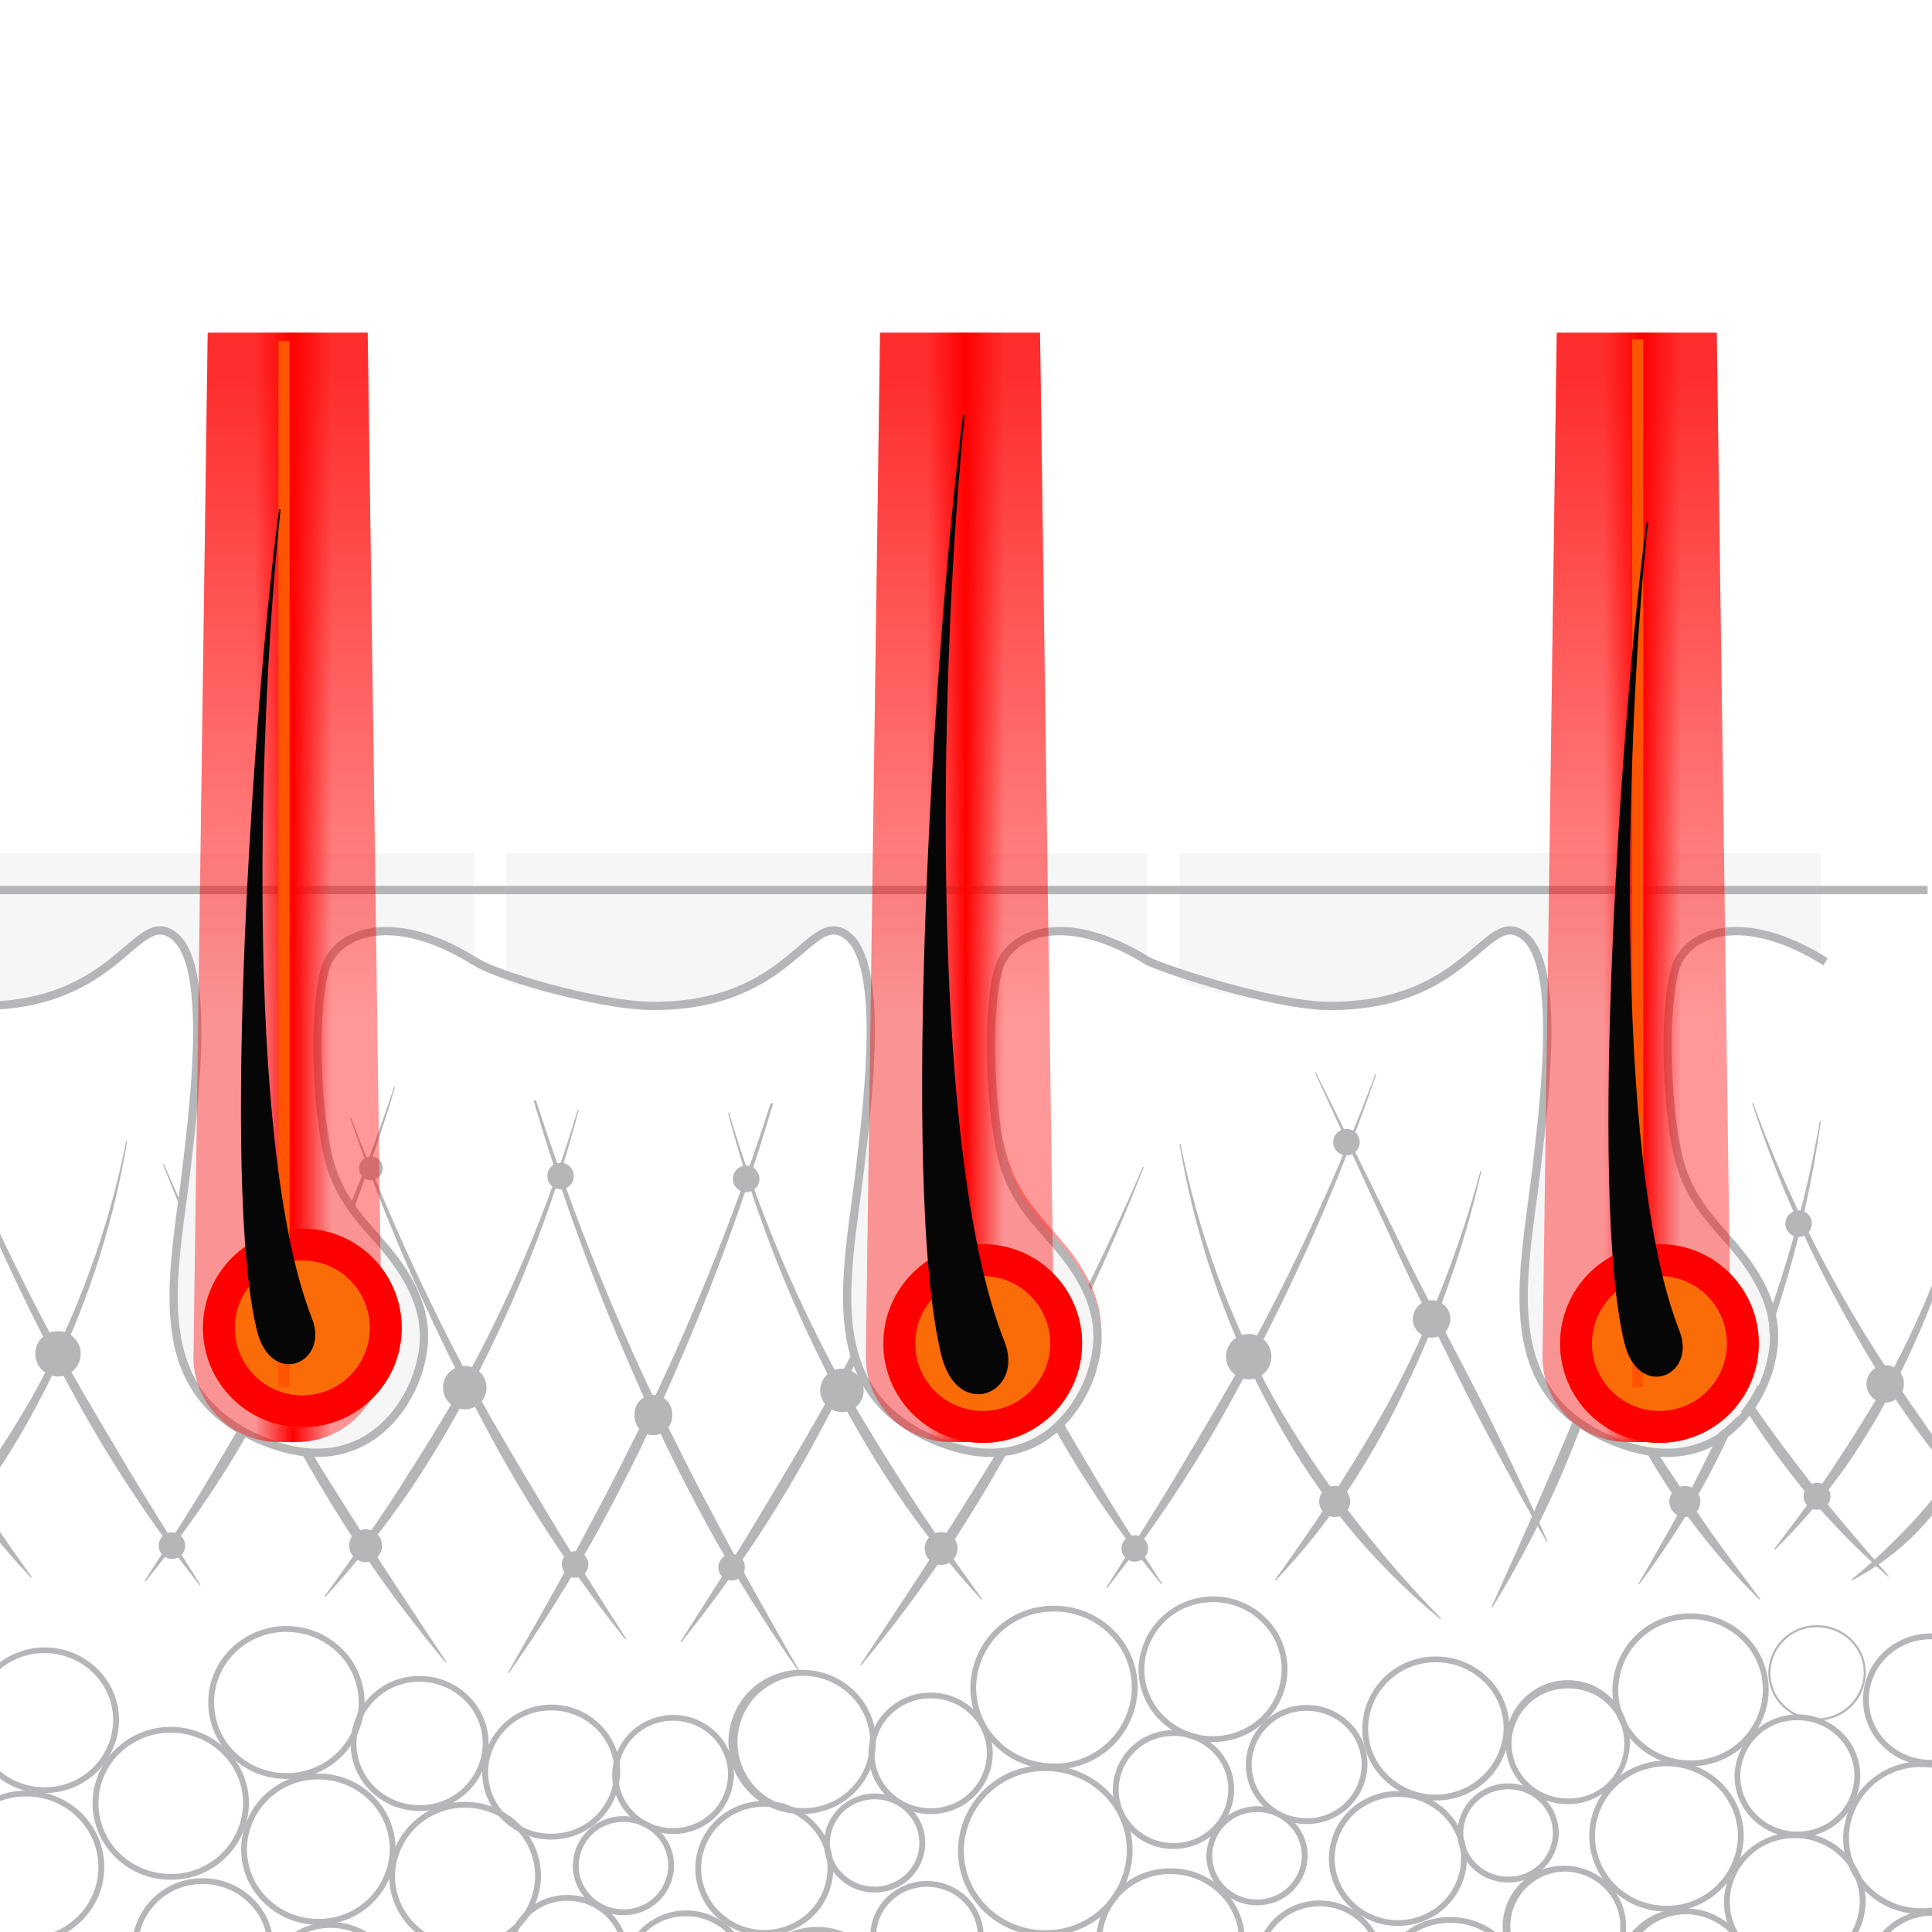 <svg xmlns="http://www.w3.org/2000/svg" fill="none" viewBox="0 0 250 250" height="250" width="250">
<g clip-path="url(#clip0_6283_7223)">
<path fill="#B5B6B7" d="M5.759 232.025H5.575C4.298 232.007 3.036 231.736 1.864 231.227C0.692 230.719 -0.367 229.983 -1.252 229.063C-2.108 228.182 -2.78 227.141 -3.229 226C-3.678 224.858 -3.896 223.639 -3.87 222.413C-3.786 220.522 -3.149 218.698 -2.037 217.165C-0.925 215.633 0.613 214.46 2.386 213.792C4.16 213.124 6.09 212.99 7.939 213.407C9.787 213.824 11.473 214.773 12.786 216.137C13.64 217.016 14.31 218.056 14.759 219.195C15.208 220.335 15.426 221.552 15.401 222.776C15.321 225.269 14.268 227.632 12.466 229.359C10.664 231.087 8.257 232.041 5.759 232.019M5.759 213.915C3.46 213.893 1.243 214.771 -0.417 216.361C-2.076 217.95 -3.047 220.125 -3.12 222.421C-3.144 223.548 -2.943 224.668 -2.53 225.717C-2.117 226.766 -1.499 227.723 -0.713 228.531C0.104 229.38 1.081 230.059 2.162 230.528C3.243 230.997 4.406 231.247 5.585 231.264C7.914 231.333 10.175 230.476 11.873 228.882C13.571 227.288 14.566 225.086 14.64 222.76C14.664 221.634 14.464 220.515 14.052 219.466C13.639 218.418 13.023 217.461 12.238 216.653C11.421 215.803 10.443 215.123 9.361 214.653C8.28 214.184 7.115 213.933 5.936 213.917L5.759 213.915Z"></path>
<path fill="#B5B6B7" d="M3.395 251.479H3.18C1.84 251.461 0.517 251.178 -0.712 250.645C-1.942 250.112 -3.053 249.341 -3.981 248.376C-4.884 247.445 -5.593 246.344 -6.065 245.136C-6.537 243.929 -6.763 242.64 -6.73 241.344C-6.697 240.048 -6.406 238.772 -5.874 237.59C-5.341 236.407 -4.578 235.343 -3.629 234.459C-1.664 232.629 0.942 231.64 3.628 231.706C6.314 231.772 8.868 232.887 10.741 234.811C12.462 236.58 13.445 238.937 13.49 241.404V241.788C13.464 243.093 13.176 244.38 12.642 245.572C12.109 246.764 11.341 247.837 10.384 248.726C8.492 250.505 5.99 251.49 3.392 251.481M3.366 232.457C0.958 232.447 -1.362 233.36 -3.115 235.009C-3.992 235.825 -4.697 236.807 -5.188 237.898C-5.68 238.989 -5.949 240.167 -5.979 241.363C-6.009 242.559 -5.8 243.75 -5.364 244.864C-4.928 245.979 -4.274 246.995 -3.44 247.854C-1.705 249.634 0.66 250.664 3.147 250.725C5.634 250.785 8.046 249.87 9.866 248.177C11.582 246.583 12.608 244.383 12.726 242.046V241.773C12.752 240.585 12.541 239.404 12.106 238.298C11.67 237.193 11.018 236.185 10.189 235.333C9.329 234.439 8.299 233.724 7.161 233.231C6.022 232.737 4.796 232.475 3.555 232.458H3.361"></path>
<path fill="#B5B6B7" d="M22.098 243.236H21.892C20.553 243.218 19.23 242.934 18.001 242.401C16.772 241.868 15.662 241.097 14.734 240.132C13.831 239.201 13.122 238.099 12.65 236.892C12.178 235.684 11.952 234.394 11.985 233.099C12.017 231.803 12.309 230.526 12.841 229.344C13.374 228.162 14.137 227.098 15.086 226.213C17.052 224.381 19.66 223.392 22.349 223.458C25.037 223.525 27.593 224.642 29.465 226.57C30.362 227.493 31.066 228.585 31.537 229.781C32.008 230.978 32.237 232.257 32.209 233.542C32.127 236.157 31.024 238.635 29.135 240.447C27.246 242.26 24.722 243.262 22.103 243.24M22.089 224.211C19.681 224.201 17.361 225.115 15.607 226.763C14.731 227.579 14.026 228.561 13.534 229.653C13.043 230.744 12.774 231.922 12.744 233.118C12.713 234.315 12.922 235.505 13.358 236.619C13.794 237.734 14.448 238.751 15.283 239.61C16.142 240.503 17.171 241.217 18.308 241.71C19.446 242.203 20.671 242.466 21.911 242.483C24.364 242.555 26.746 241.653 28.535 239.974C30.323 238.296 31.373 235.978 31.453 233.528C31.48 232.342 31.269 231.162 30.834 230.057C30.399 228.952 29.749 227.945 28.921 227.093C28.06 226.199 27.03 225.483 25.89 224.989C24.751 224.495 23.524 224.231 22.282 224.214H22.089"></path>
<path fill="#B5B6B7" d="M37.047 230.191H36.855C35.514 230.171 34.19 229.886 32.959 229.351C31.729 228.817 30.618 228.044 29.689 227.077C28.788 226.145 28.081 225.044 27.61 223.836C27.139 222.629 26.914 221.34 26.948 220.045C26.981 218.75 27.273 217.475 27.805 216.293C28.338 215.112 29.101 214.048 30.049 213.165C32.015 211.331 34.623 210.341 37.312 210.408C40.002 210.476 42.557 211.595 44.428 213.524C45.325 214.447 46.029 215.539 46.5 216.736C46.971 217.933 47.199 219.211 47.171 220.497C47.085 223.112 45.979 225.59 44.087 227.402C42.196 229.214 39.671 230.215 37.05 230.192M37.05 211.161C34.642 211.151 32.322 212.065 30.569 213.713C29.693 214.528 28.989 215.51 28.497 216.601C28.006 217.691 27.737 218.869 27.706 220.064C27.675 221.26 27.883 222.449 28.317 223.564C28.752 224.678 29.404 225.695 30.236 226.555C31.097 227.45 32.126 228.165 33.266 228.66C34.404 229.155 35.631 229.419 36.873 229.437C39.325 229.504 41.704 228.6 43.492 226.923C45.279 225.246 46.331 222.931 46.417 220.483C46.441 219.297 46.23 218.118 45.795 217.014C45.361 215.911 44.711 214.904 43.884 214.052C43.022 213.156 41.991 212.44 40.85 211.945C39.708 211.45 38.48 211.186 37.236 211.168H37.043"></path>
<path fill="#B5B6B7" d="M8.496 268.989H8.305C5.76 268.951 3.334 267.912 1.551 266.099C0.673 265.217 -0.018 264.167 -0.481 263.012C-0.944 261.857 -1.169 260.621 -1.144 259.377C-1.059 257.487 -0.421 255.663 0.691 254.131C1.804 252.6 3.341 251.427 5.114 250.759C6.887 250.091 8.817 249.958 10.665 250.374C12.514 250.79 14.199 251.739 15.513 253.102C16.368 253.982 17.04 255.023 17.489 256.164C17.938 257.306 18.156 258.525 18.13 259.75C18.052 262.242 16.999 264.604 15.199 266.331C13.399 268.058 10.993 269.011 8.496 268.989ZM8.484 250.89C6.186 250.87 3.972 251.748 2.314 253.337C0.655 254.925 -0.315 257.099 -0.389 259.392C-0.412 260.535 -0.205 261.67 0.22 262.731C0.645 263.792 1.279 264.757 2.085 265.568C3.73 267.24 5.968 268.197 8.315 268.231C10.645 268.302 12.907 267.447 14.605 265.853C16.303 264.259 17.298 262.058 17.371 259.732C17.395 258.605 17.194 257.485 16.781 256.436C16.368 255.387 15.75 254.43 14.964 253.621C14.147 252.772 13.169 252.093 12.088 251.624C11.006 251.155 9.842 250.905 8.663 250.888H8.479"></path>
<path fill="#B5B6B7" d="M26.229 260.967H26.053C23.633 260.932 21.324 259.945 19.629 258.221C18.794 257.381 18.136 256.383 17.696 255.284C17.256 254.186 17.043 253.01 17.068 251.827C17.146 249.427 18.173 247.156 19.923 245.509C21.674 243.863 24.006 242.975 26.41 243.041C28.83 243.077 31.138 244.063 32.834 245.788C33.669 246.626 34.326 247.624 34.766 248.722C35.206 249.82 35.419 250.995 35.394 252.178C35.317 254.547 34.316 256.793 32.603 258.435C30.891 260.077 28.603 260.987 26.229 260.967ZM26.229 243.79C24.052 243.769 21.953 244.599 20.382 246.104C18.81 247.608 17.891 249.667 17.82 251.84C17.797 252.922 17.992 253.998 18.395 255.003C18.798 256.008 19.399 256.922 20.164 257.689C21.721 259.272 23.841 260.178 26.064 260.211C28.266 260.271 30.403 259.459 32.009 257.952C33.614 256.445 34.559 254.366 34.635 252.167C34.659 251.084 34.464 250.007 34.061 249.001C33.659 247.995 33.057 247.081 32.293 246.312C30.735 244.729 28.615 243.824 26.393 243.791L26.229 243.79Z"></path>
<path fill="#B5B6B7" d="M41.19 249.061H40.998C39.67 249.04 38.36 248.757 37.144 248.227C35.927 247.697 34.828 246.93 33.91 245.973C33.025 245.061 32.329 243.982 31.864 242.8C31.399 241.617 31.174 240.354 31.201 239.084C31.285 236.466 32.404 233.988 34.313 232.192C36.223 230.396 38.767 229.429 41.389 229.502C42.716 229.523 44.026 229.807 45.243 230.337C46.46 230.867 47.56 231.633 48.478 232.59C49.363 233.503 50.058 234.581 50.523 235.764C50.987 236.946 51.213 238.209 51.185 239.479C51.102 242.063 50.009 244.512 48.142 246.303C46.274 248.094 43.779 249.082 41.19 249.061ZM41.19 230.26C38.798 230.239 36.493 231.152 34.768 232.805C33.042 234.458 32.032 236.719 31.954 239.105C31.93 240.277 32.138 241.441 32.566 242.531C32.995 243.622 33.636 244.616 34.453 245.457C35.303 246.341 36.32 247.049 37.446 247.538C38.571 248.027 39.783 248.288 41.01 248.306C43.432 248.376 45.783 247.485 47.549 245.828C49.314 244.17 50.35 241.882 50.429 239.464C50.454 238.293 50.246 237.128 49.817 236.038C49.388 234.948 48.747 233.953 47.931 233.112C47.081 232.227 46.063 231.52 44.938 231.031C43.812 230.541 42.601 230.28 41.373 230.262L41.19 230.26Z"></path>
<path fill="#B5B6B7" d="M250.068 264.042H249.898C248.752 264.027 247.621 263.784 246.57 263.329C245.519 262.874 244.569 262.215 243.775 261.39C243.003 260.593 242.397 259.651 241.994 258.618C241.59 257.585 241.396 256.482 241.425 255.373C241.453 254.265 241.702 253.173 242.157 252.162C242.612 251.15 243.265 250.24 244.077 249.483C245.758 247.919 247.986 247.075 250.282 247.133C252.579 247.191 254.762 248.145 256.362 249.792C257.129 250.582 257.732 251.516 258.136 252.541C258.539 253.565 258.735 254.659 258.712 255.759C258.641 257.995 257.697 260.114 256.081 261.663C254.466 263.213 252.308 264.069 250.068 264.05M250.059 247.887C248.028 247.879 246.072 248.649 244.593 250.039C243.854 250.728 243.26 251.556 242.846 252.477C242.431 253.397 242.204 254.391 242.179 255.4C242.154 256.408 242.33 257.412 242.698 258.352C243.066 259.292 243.617 260.15 244.321 260.874C245.046 261.627 245.913 262.229 246.873 262.644C247.833 263.059 248.866 263.28 249.912 263.293C251.98 263.355 253.989 262.594 255.496 261.178C257.004 259.762 257.887 257.806 257.951 255.741C257.972 254.74 257.794 253.745 257.427 252.813C257.06 251.882 256.511 251.032 255.813 250.314C255.088 249.56 254.219 248.957 253.259 248.541C252.298 248.125 251.265 247.903 250.218 247.889H250.054"></path>
<path fill="#B5B6B7" d="M60.184 252.371H59.993C57.4 252.331 54.927 251.273 53.11 249.425C52.216 248.527 51.513 247.458 51.041 246.282C50.57 245.106 50.341 243.847 50.367 242.581C50.448 240.008 51.547 237.572 53.423 235.807C55.299 234.041 57.8 233.091 60.377 233.163C62.968 233.202 65.44 234.259 67.257 236.104C68.151 237.003 68.855 238.073 69.326 239.249C69.797 240.426 70.026 241.685 70 242.951C69.919 245.49 68.847 247.897 67.013 249.657C65.178 251.417 62.727 252.392 60.184 252.371ZM60.184 233.918C57.838 233.897 55.576 234.792 53.883 236.413C52.189 238.034 51.197 240.252 51.119 242.593C51.094 243.759 51.306 244.918 51.74 246C52.175 247.083 52.823 248.067 53.647 248.894C55.325 250.6 57.609 251.577 60.004 251.613C62.379 251.682 64.685 250.808 66.417 249.182C68.148 247.557 69.163 245.312 69.24 242.941C69.265 241.774 69.055 240.615 68.621 239.532C68.187 238.449 67.539 237.464 66.716 236.637C65.037 234.932 62.753 233.956 60.358 233.92L60.184 233.918Z"></path>
<path fill="#B5B6B7" d="M54.298 234.339H54.12C52.936 234.322 51.768 234.071 50.682 233.6C49.596 233.129 48.615 232.448 47.795 231.595C47.002 230.779 46.38 229.814 45.963 228.756C45.547 227.698 45.345 226.568 45.369 225.432C45.445 223.094 46.445 220.881 48.15 219.277C49.856 217.673 52.128 216.808 54.469 216.872C56.827 216.909 59.076 217.871 60.728 219.551C61.541 220.369 62.181 221.342 62.609 222.412C63.037 223.482 63.245 224.627 63.221 225.779C63.147 228.087 62.172 230.275 60.505 231.875C58.838 233.475 56.61 234.36 54.298 234.342M54.298 217.624C52.182 217.604 50.142 218.41 48.614 219.872C47.087 221.334 46.193 223.336 46.123 225.447C46.102 226.485 46.286 227.516 46.666 228.482C47.046 229.448 47.614 230.328 48.337 231.073C49.089 231.854 49.988 232.478 50.983 232.909C51.977 233.34 53.048 233.57 54.132 233.585C56.275 233.648 58.355 232.86 59.917 231.394C61.479 229.928 62.395 227.903 62.465 225.764C62.487 224.712 62.296 223.667 61.905 222.69C61.514 221.714 60.931 220.826 60.188 220.079C58.674 218.541 56.614 217.659 54.454 217.626H54.3"></path>
<path fill="#B5B6B7" d="M73.413 260.615H73.259C71.18 260.583 69.199 259.735 67.742 258.254C67.026 257.532 66.462 256.675 66.084 255.731C65.706 254.788 65.522 253.778 65.544 252.762C65.608 250.699 66.489 248.746 67.993 247.331C69.497 245.916 71.502 245.154 73.568 245.213C75.647 245.243 77.63 246.09 79.088 247.572C79.805 248.293 80.37 249.15 80.748 250.094C81.126 251.037 81.309 252.047 81.288 253.063C81.223 255.099 80.363 257.029 78.892 258.441C77.421 259.852 75.455 260.633 73.415 260.616M73.415 245.964C71.573 245.947 69.797 246.65 68.468 247.923C67.139 249.197 66.362 250.939 66.303 252.778C66.284 253.693 66.45 254.603 66.79 255.453C67.131 256.304 67.64 257.076 68.287 257.726C69.604 259.066 71.397 259.832 73.277 259.86C75.144 259.914 76.957 259.228 78.318 257.952C79.68 256.676 80.48 254.913 80.544 253.049C80.562 252.134 80.396 251.223 80.055 250.373C79.714 249.523 79.205 248.75 78.559 248.1C77.24 246.759 75.446 245.993 73.565 245.966H73.423"></path>
<path fill="#B5B6B7" d="M80.674 247.826H80.546C78.816 247.8 77.166 247.094 75.954 245.862C75.357 245.262 74.887 244.547 74.572 243.762C74.257 242.976 74.103 242.135 74.12 241.289C74.174 239.595 74.889 237.989 76.114 236.815C77.338 235.641 78.974 234.993 80.671 235.009H80.806C81.674 235.02 82.53 235.203 83.327 235.547C84.123 235.892 84.843 236.391 85.444 237.016C86.026 237.614 86.483 238.322 86.788 239.098C87.094 239.875 87.243 240.704 87.225 241.538C87.173 243.232 86.458 244.839 85.234 246.013C84.01 247.188 82.374 247.837 80.676 247.821M80.676 235.757C79.176 235.742 77.73 236.313 76.647 237.349C75.564 238.385 74.93 239.803 74.881 241.3C74.866 242.045 75.001 242.786 75.279 243.479C75.556 244.171 75.971 244.8 76.497 245.329C77.571 246.421 79.033 247.045 80.565 247.066C82.084 247.111 83.559 246.553 84.666 245.514C85.774 244.474 86.423 243.039 86.472 241.522C86.488 240.788 86.357 240.057 86.088 239.373C85.819 238.69 85.416 238.066 84.903 237.539C84.371 236.985 83.734 236.543 83.029 236.238C82.324 235.932 81.565 235.769 80.796 235.759L80.676 235.757Z"></path>
<path fill="#B5B6B7" d="M71.328 238.044H71.151C68.794 238.007 66.547 237.045 64.894 235.366C64.081 234.549 63.441 233.577 63.012 232.507C62.584 231.437 62.376 230.292 62.4 229.14C62.477 227.388 63.066 225.697 64.096 224.277C65.126 222.857 66.551 221.77 68.194 221.151C69.836 220.532 71.625 220.409 73.338 220.795C75.05 221.182 76.611 222.062 77.828 223.327C78.619 224.143 79.241 225.107 79.657 226.165C80.074 227.222 80.276 228.351 80.252 229.487L80.232 229.856C80.063 232.093 79.049 234.183 77.396 235.702C75.743 237.221 73.574 238.056 71.328 238.039M71.328 221.328C69.213 221.308 67.175 222.116 65.649 223.577C64.123 225.039 63.231 227.039 63.163 229.149C63.14 230.2 63.33 231.245 63.721 232.222C64.112 233.198 64.696 234.085 65.439 234.831C66.953 236.369 69.012 237.249 71.171 237.282C73.313 237.344 75.391 236.557 76.952 235.092C78.513 233.627 79.428 231.604 79.499 229.466V229.223C79.479 227.213 78.686 225.286 77.285 223.843C76.534 223.062 75.635 222.438 74.641 222.007C73.647 221.576 72.577 221.346 71.493 221.331C71.436 221.331 71.379 221.331 71.323 221.331"></path>
<path fill="#B5B6B7" d="M103.819 234.718H103.635C102.39 234.723 101.157 234.479 100.008 234.001C98.859 233.523 97.817 232.821 96.944 231.935C96.071 231.049 95.384 229.997 94.924 228.842C94.464 227.687 94.24 226.452 94.266 225.209C94.291 223.967 94.564 222.742 95.071 221.606C95.577 220.471 96.306 219.448 97.214 218.598C98.122 217.748 99.192 217.088 100.359 216.656C101.526 216.225 102.768 216.031 104.012 216.086C105.275 216.105 106.522 216.374 107.681 216.878C108.84 217.381 109.887 218.109 110.762 219.02C111.607 219.889 112.27 220.918 112.714 222.045C113.157 223.172 113.372 224.377 113.346 225.588C113.266 228.051 112.225 230.385 110.445 232.092C108.665 233.799 106.286 234.742 103.819 234.721M103.819 216.84C102.137 216.877 100.504 217.408 99.121 218.364C97.739 219.321 96.669 220.663 96.044 222.222C95.419 223.781 95.267 225.489 95.606 227.134C95.945 228.779 96.761 230.289 97.952 231.474C99.143 232.66 100.657 233.47 102.305 233.804C103.953 234.138 105.664 233.981 107.223 233.352C108.783 232.723 110.123 231.65 111.077 230.267C112.031 228.884 112.557 227.251 112.59 225.572C112.613 224.46 112.415 223.355 112.008 222.319C111.601 221.284 110.992 220.34 110.216 219.542C109.41 218.703 108.445 218.032 107.377 217.569C106.309 217.105 105.159 216.858 103.995 216.841L103.819 216.84Z"></path>
<path fill="#B5B6B7" d="M119.941 257.753H119.801C118.828 257.738 117.867 257.531 116.975 257.144C116.083 256.756 115.276 256.195 114.603 255.494C113.948 254.818 113.435 254.018 113.094 253.142C112.753 252.266 112.589 251.331 112.614 250.391C112.638 249.451 112.849 248.525 113.236 247.668C113.622 246.81 114.176 246.038 114.864 245.397C116.279 244.078 118.153 243.362 120.089 243.399C122.024 243.437 123.869 244.226 125.232 245.599C125.9 246.271 126.426 247.07 126.778 247.949C127.13 248.828 127.301 249.769 127.281 250.716C127.22 252.614 126.418 254.412 125.047 255.728C123.675 257.043 121.843 257.769 119.941 257.753ZM119.941 244.151C118.247 244.144 116.615 244.787 115.382 245.946C114.767 246.52 114.272 247.21 113.927 247.976C113.582 248.743 113.393 249.57 113.371 250.41C113.349 251.25 113.495 252.086 113.8 252.869C114.106 253.652 114.564 254.366 115.148 254.971C115.753 255.601 116.477 256.104 117.278 256.453C118.08 256.801 118.942 256.987 119.816 256.999C121.542 257.05 123.217 256.416 124.475 255.235C125.734 254.054 126.471 252.423 126.528 250.7C126.545 249.854 126.392 249.013 126.077 248.227C125.762 247.442 125.291 246.727 124.694 246.127C123.475 244.888 121.816 244.179 120.077 244.152L119.941 244.151Z"></path>
<path fill="#B5B6B7" d="M42.796 266.181H42.618C41.434 266.165 40.266 265.913 39.18 265.442C38.094 264.971 37.113 264.289 36.293 263.436C35.501 262.621 34.878 261.657 34.462 260.6C34.045 259.543 33.843 258.413 33.867 257.278C33.943 255.526 34.533 253.835 35.562 252.414C36.592 250.994 38.017 249.907 39.66 249.288C41.303 248.669 43.091 248.545 44.804 248.931C46.517 249.318 48.078 250.199 49.294 251.463C50.086 252.279 50.708 253.243 51.124 254.3C51.54 255.357 51.742 256.486 51.719 257.622C51.645 259.93 50.671 262.117 49.003 263.717C47.336 265.317 45.108 266.2 42.796 266.181ZM42.796 249.47C40.681 249.451 38.643 250.258 37.116 251.72C35.59 253.182 34.697 255.182 34.628 257.293C34.606 258.33 34.79 259.36 35.17 260.325C35.55 261.29 36.119 262.17 36.842 262.914C37.593 263.695 38.492 264.32 39.487 264.751C40.482 265.183 41.553 265.413 42.637 265.428C44.78 265.491 46.86 264.703 48.422 263.237C49.984 261.771 50.9 259.746 50.969 257.606C50.99 256.57 50.805 255.539 50.425 254.574C50.045 253.61 49.477 252.729 48.755 251.985C48.003 251.204 47.104 250.579 46.109 250.148C45.114 249.717 44.043 249.487 42.958 249.472H42.804"></path>
<path fill="#B5B6B7" d="M87.089 237.314H86.934C85.89 237.299 84.859 237.078 83.902 236.662C82.944 236.247 82.079 235.645 81.356 234.893C80.657 234.174 80.109 233.324 79.742 232.392C79.374 231.46 79.196 230.465 79.218 229.463C79.285 227.918 79.805 226.427 80.713 225.174C81.621 223.922 82.877 222.963 84.326 222.417C85.775 221.87 87.352 221.761 88.863 222.101C90.373 222.442 91.75 223.218 92.823 224.333C93.522 225.052 94.071 225.903 94.439 226.836C94.806 227.769 94.984 228.765 94.963 229.767C94.9 231.803 94.041 233.733 92.57 235.143C91.1 236.554 89.134 237.334 87.095 237.316M87.095 222.666C85.254 222.649 83.479 223.352 82.15 224.625C80.821 225.898 80.043 227.639 79.983 229.477C79.963 230.38 80.124 231.277 80.455 232.117C80.785 232.957 81.28 233.724 81.909 234.371C82.564 235.05 83.346 235.592 84.212 235.966C85.077 236.341 86.008 236.541 86.951 236.554C88.816 236.609 90.627 235.923 91.987 234.647C93.347 233.371 94.145 231.609 94.207 229.747C94.226 228.844 94.066 227.946 93.734 227.106C93.403 226.265 92.908 225.498 92.278 224.85C91.623 224.17 90.841 223.626 89.974 223.25C89.108 222.874 88.176 222.674 87.231 222.661H87.097"></path>
<path fill="#B5B6B7" d="M88.762 263.387H88.598C86.413 263.356 84.329 262.465 82.797 260.908C82.044 260.15 81.452 259.248 81.055 258.257C80.657 257.265 80.464 256.204 80.486 255.137C80.559 253.514 81.106 251.949 82.061 250.634C83.015 249.319 84.335 248.313 85.857 247.739C87.378 247.166 89.035 247.05 90.621 247.407C92.208 247.765 93.655 248.579 94.783 249.749C95.518 250.505 96.095 251.399 96.481 252.38C96.867 253.36 97.054 254.408 97.031 255.461C96.966 257.6 96.063 259.629 94.517 261.112C92.972 262.595 90.906 263.414 88.762 263.394M88.753 247.962C86.808 247.944 84.933 248.687 83.529 250.032C82.125 251.376 81.304 253.215 81.24 255.157C81.221 256.124 81.397 257.085 81.757 257.983C82.117 258.881 82.655 259.698 83.337 260.385C84.73 261.8 86.625 262.61 88.612 262.639H88.767C90.712 262.658 92.588 261.916 93.993 260.572C95.397 259.228 96.219 257.387 96.281 255.446C96.301 254.492 96.13 253.544 95.781 252.656C95.431 251.769 94.908 250.96 94.243 250.275C93.552 249.556 92.725 248.981 91.81 248.584C90.895 248.186 89.91 247.974 88.912 247.959H88.758"></path>
<path fill="#B5B6B7" d="M113.181 244.892H113.044C111.314 244.865 109.665 244.159 108.453 242.927C107.856 242.327 107.386 241.613 107.072 240.827C106.757 240.042 106.604 239.201 106.623 238.355C106.68 237.071 107.113 235.831 107.869 234.789C108.625 233.747 109.67 232.95 110.875 232.495C112.079 232.041 113.391 231.949 114.648 232.231C115.905 232.513 117.051 233.157 117.945 234.084C118.527 234.683 118.984 235.391 119.289 236.168C119.595 236.945 119.744 237.774 119.726 238.609L119.704 238.978C119.582 240.555 118.87 242.029 117.711 243.108C116.486 244.261 114.865 244.898 113.181 244.892ZM113.181 232.825C111.681 232.81 110.234 233.382 109.151 234.418C108.067 235.455 107.433 236.874 107.383 238.371C107.367 239.116 107.502 239.857 107.779 240.549C108.056 241.241 108.47 241.87 108.996 242.399C110.074 243.482 111.532 244.104 113.062 244.133C114.591 244.162 116.072 243.595 117.19 242.553C117.737 242.045 118.176 241.432 118.481 240.751C118.785 240.07 118.95 239.335 118.964 238.589V238.379C118.94 236.966 118.378 235.616 117.393 234.602C116.86 234.048 116.222 233.606 115.516 233.3C114.81 232.995 114.051 232.832 113.282 232.822H113.169"></path>
<path fill="#B5B6B7" d="M98.917 250.496C97.329 250.504 95.768 250.09 94.392 249.298C93.017 248.506 91.877 247.363 91.089 245.986C90.524 244.994 90.164 243.898 90.031 242.765C89.899 241.631 89.995 240.482 90.316 239.386C90.639 238.266 91.185 237.223 91.921 236.318C92.656 235.412 93.566 234.664 94.597 234.117C96.667 233 99.092 232.734 101.355 233.374C103.619 234.015 105.544 235.511 106.72 237.546C107.284 238.538 107.644 239.632 107.776 240.765C107.909 241.898 107.813 243.046 107.493 244.141C107.169 245.262 106.623 246.305 105.887 247.211C105.152 248.116 104.241 248.865 103.21 249.412C101.893 250.124 100.418 250.495 98.92 250.493M98.89 233.785C97.517 233.785 96.165 234.125 94.956 234.776C94.014 235.276 93.182 235.96 92.509 236.787C91.837 237.614 91.337 238.568 91.041 239.592C90.749 240.591 90.661 241.64 90.783 242.674C90.905 243.708 91.233 244.708 91.749 245.613C92.826 247.476 94.59 248.846 96.663 249.431C98.737 250.016 100.957 249.77 102.852 248.745C103.794 248.246 104.627 247.562 105.3 246.734C105.973 245.907 106.472 244.952 106.768 243.928C107.06 242.929 107.148 241.881 107.027 240.846C106.906 239.812 106.578 238.812 106.063 237.907C105.341 236.646 104.296 235.6 103.036 234.875C101.776 234.149 100.345 233.771 98.89 233.779"></path>
<path fill="#B5B6B7" d="M105.701 267.976H105.509C104.246 267.957 102.999 267.688 101.84 267.184C100.681 266.681 99.634 265.953 98.759 265.042C97.915 264.173 97.251 263.144 96.808 262.017C96.364 260.89 96.148 259.686 96.174 258.475C96.258 256.606 96.889 254.804 97.989 253.29C99.088 251.776 100.609 250.618 102.361 249.958C104.113 249.298 106.021 249.167 107.848 249.579C109.675 249.991 111.34 250.929 112.638 252.277C113.483 253.146 114.146 254.173 114.589 255.3C115.033 256.427 115.248 257.63 115.222 258.84C115.143 261.303 114.103 263.637 112.324 265.344C110.545 267.051 108.168 267.995 105.701 267.976ZM105.701 250.097C103.432 250.076 101.244 250.942 99.606 252.51C97.968 254.079 97.01 256.225 96.936 258.49C96.913 259.602 97.11 260.707 97.518 261.742C97.925 262.777 98.535 263.721 99.311 264.519C100.117 265.358 101.082 266.029 102.15 266.492C103.218 266.956 104.367 267.203 105.531 267.219C107.83 267.286 110.063 266.44 111.739 264.867C113.415 263.294 114.398 261.121 114.474 258.825C114.496 257.714 114.299 256.611 113.891 255.577C113.484 254.543 112.875 253.601 112.1 252.804C111.294 251.965 110.329 251.295 109.261 250.831C108.193 250.368 107.043 250.12 105.879 250.104H105.701"></path>
<path fill="#B5B6B7" d="M120.423 234.739H120.268C119.202 234.724 118.149 234.498 117.171 234.074C116.192 233.65 115.308 233.036 114.569 232.268C113.852 231.528 113.291 230.652 112.917 229.692C112.542 228.732 112.364 227.708 112.39 226.678C112.417 225.648 112.649 224.634 113.072 223.695C113.496 222.756 114.103 221.91 114.857 221.208C116.407 219.763 118.46 218.978 120.581 219.019C122.701 219.059 124.722 219.923 126.216 221.426C126.948 222.162 127.524 223.038 127.91 224.001C128.296 224.964 128.484 225.994 128.463 227.032C128.395 229.11 127.516 231.08 126.014 232.52C124.512 233.96 122.505 234.755 120.423 234.739ZM120.423 219.764C118.548 219.757 116.743 220.468 115.378 221.751C114.696 222.385 114.148 223.149 113.765 223.997C113.382 224.845 113.172 225.761 113.148 226.691C113.124 227.621 113.286 228.547 113.624 229.414C113.962 230.281 114.47 231.072 115.118 231.74C115.788 232.437 116.59 232.994 117.477 233.379C118.363 233.764 119.318 233.97 120.285 233.984C122.193 234.037 124.044 233.334 125.435 232.028C126.825 230.723 127.642 228.921 127.707 227.016C127.726 226.078 127.556 225.146 127.207 224.276C126.858 223.405 126.337 222.613 125.675 221.947C124.328 220.578 122.495 219.794 120.573 219.766H120.418"></path>
<path fill="#B5B6B7" d="M136.391 228.959H136.17C134.735 228.938 133.318 228.634 132.002 228.063C130.686 227.492 129.497 226.666 128.503 225.633C127.542 224.644 126.789 223.474 126.284 222.191C125.78 220.909 125.536 219.54 125.565 218.162C125.656 215.326 126.868 212.642 128.937 210.697C131.006 208.752 133.762 207.705 136.603 207.786C139.461 207.828 142.187 208.992 144.191 211.028C145.177 212.019 145.953 213.198 146.472 214.495C146.991 215.791 147.243 217.179 147.213 218.576C147.125 221.375 145.944 224.029 143.921 225.969C141.898 227.909 139.195 228.981 136.391 228.956M136.383 208.533C133.776 208.508 131.264 209.503 129.382 211.305C127.5 213.106 126.399 215.571 126.313 218.173C126.287 219.452 126.516 220.722 126.985 221.912C127.454 223.102 128.155 224.187 129.047 225.105C129.973 226.066 131.081 226.833 132.306 227.363C133.531 227.893 134.85 228.175 136.185 228.193C138.826 228.272 141.389 227.301 143.314 225.494C145.239 223.688 146.368 221.193 146.453 218.556C146.48 217.26 146.246 215.971 145.764 214.768C145.281 213.564 144.561 212.469 143.647 211.55C141.781 209.653 139.243 208.567 136.581 208.528H136.383"></path>
<path fill="#B5B6B7" d="M156.972 225.424H156.771C154.226 225.385 151.799 224.347 150.016 222.535C149.138 221.652 148.447 220.602 147.985 219.447C147.522 218.291 147.297 217.055 147.322 215.811C147.407 213.921 148.045 212.097 149.157 210.566C150.269 209.034 151.807 207.862 153.58 207.194C155.353 206.526 157.283 206.392 159.131 206.808C160.979 207.225 162.665 208.174 163.978 209.537C164.839 210.424 165.513 211.474 165.962 212.625C166.411 213.775 166.626 215.004 166.595 216.239C166.563 217.473 166.285 218.689 165.778 219.815C165.27 220.941 164.543 221.955 163.638 222.797C161.835 224.492 159.448 225.432 156.972 225.422M156.956 207.321C154.657 207.3 152.441 208.178 150.782 209.766C149.123 211.355 148.152 213.529 148.077 215.824C148.053 216.966 148.26 218.101 148.685 219.162C149.11 220.223 149.745 221.188 150.551 221.999C152.203 223.662 154.438 224.618 156.784 224.663C159.129 224.708 161.4 223.84 163.116 222.242C163.949 221.467 164.618 220.535 165.086 219.499C165.553 218.463 165.808 217.344 165.837 216.208C165.866 215.072 165.667 213.942 165.253 212.884C164.839 211.825 164.217 210.86 163.425 210.045C162.608 209.196 161.63 208.517 160.549 208.048C159.467 207.579 158.304 207.329 157.125 207.312H156.947"></path>
<path fill="#B5B6B7" d="M232.574 237.759H232.419C231.341 237.743 230.276 237.513 229.286 237.083C228.297 236.654 227.403 236.032 226.655 235.255C225.933 234.512 225.366 233.633 224.987 232.67C224.608 231.707 224.424 230.677 224.446 229.642C224.517 228.047 225.056 226.507 225.995 225.213C226.933 223.92 228.232 222.93 229.728 222.366C231.225 221.802 232.855 221.689 234.415 222.04C235.976 222.392 237.399 223.193 238.508 224.344C239.23 225.087 239.796 225.966 240.175 226.929C240.554 227.892 240.738 228.921 240.716 229.956C240.647 232.06 239.758 234.055 238.237 235.513C236.716 236.971 234.684 237.778 232.576 237.76M232.576 222.593C230.666 222.576 228.824 223.305 227.445 224.625C226.067 225.945 225.259 227.751 225.196 229.658C225.176 230.594 225.343 231.524 225.686 232.396C226.029 233.267 226.542 234.061 227.195 234.733C227.873 235.439 228.685 236.003 229.584 236.393C230.482 236.783 231.449 236.991 232.429 237.005C234.364 237.062 236.244 236.351 237.655 235.026C239.066 233.702 239.894 231.873 239.957 229.94C239.976 229.005 239.81 228.074 239.467 227.203C239.124 226.332 238.612 225.538 237.959 224.866C237.28 224.16 236.468 223.596 235.569 223.206C234.671 222.817 233.704 222.609 232.724 222.595H232.569"></path>
<path fill="#B5B6B7" d="M135.271 250.519H135.037C133.538 250.497 132.059 250.178 130.684 249.581C129.309 248.985 128.067 248.121 127.028 247.042C126.026 246.011 125.239 244.791 124.713 243.454C124.187 242.116 123.931 240.688 123.962 239.251C124.054 236.29 125.319 233.486 127.478 231.455C129.638 229.424 132.517 228.332 135.482 228.418C136.981 228.439 138.461 228.758 139.836 229.355C141.211 229.951 142.453 230.815 143.491 231.895C144.493 232.926 145.28 234.146 145.806 235.483C146.333 236.82 146.588 238.249 146.557 239.685C146.466 242.605 145.234 245.374 143.124 247.399C141.015 249.424 138.196 250.542 135.271 250.519ZM135.261 229.17C132.532 229.144 129.901 230.186 127.931 232.073C125.962 233.961 124.81 236.543 124.723 239.267C124.694 240.605 124.932 241.935 125.422 243.181C125.912 244.427 126.645 245.563 127.579 246.523C128.549 247.531 129.709 248.336 130.993 248.893C132.276 249.449 133.658 249.746 135.057 249.765H135.271C138 249.791 140.631 248.749 142.601 246.862C144.57 244.974 145.722 242.392 145.809 239.668C145.838 238.33 145.6 237 145.11 235.754C144.62 234.509 143.887 233.372 142.953 232.412C141.983 231.404 140.823 230.599 139.539 230.043C138.255 229.486 136.873 229.189 135.473 229.17H135.261Z"></path>
<path fill="#B5B6B7" d="M218.758 228.551H218.56C217.219 228.532 215.895 228.247 214.664 227.713C213.434 227.18 212.322 226.407 211.393 225.441C210.495 224.517 209.791 223.425 209.319 222.227C208.848 221.029 208.619 219.749 208.647 218.463C208.732 215.814 209.864 213.306 211.796 211.489C213.729 209.672 216.303 208.694 218.956 208.769C220.298 208.789 221.623 209.074 222.854 209.609C224.084 210.144 225.196 210.917 226.126 211.884C227.022 212.807 227.726 213.898 228.197 215.095C228.668 216.291 228.896 217.57 228.868 218.855C228.785 221.47 227.681 223.948 225.792 225.76C223.902 227.572 221.378 228.573 218.758 228.551ZM218.758 209.52C216.337 209.499 214.003 210.423 212.255 212.096C210.507 213.769 209.483 216.059 209.403 218.475C209.378 219.663 209.589 220.843 210.024 221.949C210.459 223.054 211.11 224.062 211.938 224.915C212.799 225.809 213.829 226.525 214.968 227.019C216.107 227.513 217.334 227.776 218.576 227.792C221.029 227.863 223.41 226.961 225.198 225.282C226.986 223.604 228.035 221.287 228.115 218.838C228.14 217.652 227.929 216.472 227.494 215.368C227.06 214.264 226.41 213.256 225.583 212.404C224.721 211.508 223.69 210.791 222.549 210.296C221.407 209.801 220.179 209.537 218.935 209.52H218.751"></path>
<path fill="#B5B6B7" d="M248.619 247.685H248.413C247.073 247.666 245.75 247.382 244.52 246.849C243.29 246.315 242.179 245.544 241.25 244.579C240.352 243.655 239.646 242.562 239.174 241.363C238.703 240.165 238.474 238.885 238.501 237.597C238.591 235.615 239.26 233.703 240.427 232.096C241.594 230.49 243.206 229.261 245.065 228.56C246.924 227.859 248.948 227.718 250.886 228.153C252.825 228.589 254.593 229.583 255.972 231.011C256.87 231.935 257.576 233.027 258.048 234.225C258.52 235.423 258.75 236.702 258.723 237.989C258.64 240.604 257.537 243.082 255.648 244.894C253.759 246.707 251.235 247.709 248.616 247.686M248.616 228.655C246.194 228.632 243.859 229.556 242.111 231.229C240.362 232.903 239.338 235.192 239.257 237.609C239.233 238.798 239.444 239.979 239.88 241.085C240.316 242.191 240.967 243.199 241.796 244.052C242.656 244.946 243.686 245.66 244.824 246.154C245.963 246.647 247.189 246.91 248.43 246.927C250.884 246.999 253.265 246.096 255.054 244.418C256.843 242.74 257.892 240.422 257.973 237.972C257.997 236.784 257.785 235.604 257.349 234.498C256.913 233.393 256.262 232.385 255.433 231.533C254.573 230.638 253.544 229.924 252.405 229.43C251.267 228.936 250.041 228.672 248.8 228.655H248.616Z"></path>
<path fill="#B5B6B7" d="M151.466 260.605H151.274C149.997 260.587 148.736 260.316 147.564 259.807C146.392 259.298 145.333 258.563 144.448 257.643C143.593 256.763 142.921 255.722 142.471 254.58C142.021 253.439 141.803 252.219 141.829 250.993C141.91 248.468 142.989 246.079 144.831 244.347C146.673 242.615 149.126 241.683 151.655 241.754C152.933 241.773 154.196 242.044 155.368 242.553C156.541 243.062 157.6 243.799 158.486 244.72C159.34 245.6 160.011 246.641 160.46 247.782C160.909 248.922 161.126 250.141 161.1 251.367C161.021 253.858 159.969 256.22 158.169 257.947C156.368 259.674 153.963 260.627 151.466 260.605ZM151.466 242.506C149.167 242.483 146.95 243.361 145.291 244.95C143.631 246.539 142.661 248.714 142.587 251.008C142.564 252.136 142.765 253.256 143.178 254.305C143.592 255.354 144.209 256.31 144.996 257.119C145.812 257.968 146.789 258.646 147.869 259.115C148.95 259.584 150.113 259.834 151.291 259.85C153.621 259.921 155.883 259.065 157.581 257.472C159.279 255.878 160.274 253.677 160.349 251.351C160.373 250.225 160.173 249.105 159.76 248.057C159.347 247.008 158.73 246.052 157.945 245.244C157.128 244.394 156.151 243.714 155.069 243.244C153.988 242.775 152.823 242.524 151.644 242.508L151.466 242.506Z"></path>
<path fill="#B5B6B7" d="M232.247 255.03H232.07C230.855 255.013 229.655 254.756 228.54 254.273C227.426 253.791 226.418 253.091 225.576 252.217C224.761 251.379 224.121 250.388 223.693 249.301C223.265 248.215 223.057 247.054 223.082 245.887C223.162 244.089 223.769 242.354 224.827 240.897C225.885 239.44 227.347 238.325 229.034 237.69C230.72 237.055 232.556 236.928 234.314 237.325C236.072 237.722 237.675 238.625 238.923 239.923C239.736 240.758 240.374 241.747 240.8 242.831C241.227 243.915 241.434 245.073 241.41 246.237C241.332 248.606 240.33 250.852 238.618 252.494C236.905 254.136 234.618 255.044 232.244 255.025M232.244 237.852C230.067 237.831 227.968 238.661 226.397 240.166C224.825 241.67 223.905 243.729 223.835 245.902C223.813 246.969 224.003 248.03 224.395 249.023C224.787 250.016 225.372 250.922 226.117 251.687C226.89 252.49 227.815 253.131 228.838 253.575C229.861 254.018 230.962 254.254 232.077 254.27C234.281 254.33 236.419 253.518 238.025 252.01C239.631 250.503 240.575 248.422 240.65 246.222C240.673 245.156 240.484 244.097 240.093 243.105C239.703 242.114 239.119 241.209 238.376 240.444C237.602 239.64 236.676 238.997 235.651 238.552C234.627 238.107 233.524 237.87 232.407 237.854H232.252"></path>
<path fill="#B5B6B7" d="M215.641 247.35H215.443C214.116 247.331 212.806 247.049 211.589 246.52C210.373 245.991 209.273 245.226 208.355 244.27C207.465 243.349 206.768 242.261 206.304 241.069C205.839 239.876 205.617 238.603 205.651 237.324C205.684 236.045 205.972 234.786 206.498 233.619C207.024 232.453 207.777 231.402 208.714 230.529C210.656 228.721 213.231 227.745 215.886 227.81C218.541 227.875 221.064 228.977 222.915 230.878C223.803 231.791 224.501 232.87 224.967 234.054C225.434 235.238 225.66 236.503 225.633 237.775C225.549 240.358 224.457 242.807 222.59 244.597C220.723 246.388 218.229 247.378 215.641 247.358M215.627 228.559C213.251 228.55 210.962 229.451 209.232 231.077C208.367 231.882 207.671 232.851 207.185 233.927C206.699 235.003 206.433 236.165 206.402 237.345C206.371 238.525 206.576 239.7 207.005 240.8C207.434 241.9 208.078 242.904 208.899 243.753C209.749 244.637 210.767 245.344 211.892 245.833C213.018 246.322 214.229 246.583 215.457 246.601H215.641C218.032 246.622 220.336 245.709 222.063 244.056C223.789 242.404 224.799 240.143 224.879 237.756C224.903 236.583 224.694 235.418 224.264 234.326C223.833 233.235 223.191 232.24 222.372 231.398C221.523 230.516 220.506 229.81 219.381 229.323C218.256 228.835 217.046 228.576 215.82 228.559H215.627Z"></path>
<path fill="#B5B6B7" d="M151.851 239.247H151.697C150.655 239.232 149.627 239.011 148.671 238.597C147.716 238.182 146.852 237.582 146.131 236.832C145.434 236.115 144.887 235.267 144.521 234.338C144.155 233.409 143.978 232.416 143.999 231.417C144.063 229.386 144.92 227.461 146.388 226.053C147.855 224.645 149.817 223.867 151.851 223.885H152.006C154.079 223.917 156.056 224.762 157.509 226.239C158.224 226.958 158.786 227.814 159.163 228.755C159.539 229.696 159.722 230.704 159.7 231.717C159.636 233.746 158.78 235.671 157.314 237.078C155.847 238.485 153.888 239.264 151.854 239.247M151.854 224.637C150.017 224.619 148.246 225.319 146.919 226.589C145.593 227.858 144.816 229.596 144.756 231.43C144.737 232.329 144.897 233.223 145.227 234.061C145.557 234.898 146.05 235.661 146.678 236.307C147.33 236.985 148.111 237.527 148.974 237.902C149.838 238.277 150.768 238.477 151.709 238.49C153.57 238.546 155.377 237.862 156.734 236.588C158.09 235.314 158.884 233.555 158.942 231.697C158.963 230.783 158.798 229.874 158.459 229.026C158.12 228.177 157.612 227.405 156.967 226.756C155.652 225.421 153.864 224.657 151.989 224.627H151.854"></path>
<path fill="#B5B6B7" d="M218.016 264.408H217.839C216.674 264.411 215.52 264.18 214.445 263.731C213.371 263.282 212.397 262.623 211.58 261.793C210.764 260.963 210.122 259.979 209.692 258.898C209.262 257.817 209.053 256.661 209.076 255.498C209.099 254.335 209.355 253.188 209.828 252.125C210.301 251.062 210.982 250.104 211.831 249.307C212.68 248.511 213.68 247.891 214.772 247.486C215.864 247.08 217.025 246.896 218.189 246.945C219.373 246.962 220.542 247.213 221.628 247.684C222.714 248.156 223.695 248.837 224.515 249.69C225.307 250.505 225.929 251.47 226.346 252.527C226.762 253.584 226.963 254.713 226.939 255.849C226.866 258.157 225.891 260.344 224.224 261.944C222.556 263.544 220.328 264.427 218.016 264.408ZM218.005 247.697C216.439 247.733 214.918 248.229 213.631 249.121C212.344 250.013 211.348 251.263 210.767 252.716C210.185 254.169 210.044 255.76 210.361 257.292C210.678 258.825 211.438 260.23 212.548 261.334C213.658 262.438 215.069 263.193 216.604 263.503C218.14 263.814 219.733 263.667 221.186 263.081C222.638 262.495 223.887 261.495 224.775 260.207C225.664 258.918 226.154 257.398 226.184 255.834C226.206 254.797 226.022 253.766 225.642 252.801C225.262 251.836 224.693 250.956 223.97 250.212C223.219 249.431 222.32 248.807 221.325 248.375C220.33 247.944 219.26 247.714 218.175 247.699L218.005 247.697Z"></path>
<path fill="#B5B6B7" d="M162.657 246.543H162.529C161.661 246.53 160.804 246.345 160.007 246C159.211 245.654 158.492 245.153 157.89 244.528C157.308 243.929 156.851 243.222 156.545 242.445C156.239 241.669 156.091 240.84 156.108 240.006C156.165 238.721 156.598 237.481 157.354 236.44C158.109 235.398 159.154 234.601 160.359 234.146C161.564 233.692 162.876 233.6 164.132 233.883C165.389 234.165 166.535 234.809 167.428 235.736C168.011 236.334 168.468 237.042 168.774 237.819C169.08 238.595 169.229 239.425 169.211 240.259C169.159 241.954 168.444 243.561 167.22 244.736C165.996 245.91 164.36 246.56 162.662 246.544M162.662 234.476C161.162 234.461 159.715 235.033 158.632 236.069C157.548 237.106 156.914 238.524 156.864 240.021C156.848 240.756 156.979 241.487 157.249 242.17C157.519 242.854 157.922 243.478 158.435 244.005C158.968 244.559 159.606 245.002 160.312 245.308C161.018 245.615 161.778 245.778 162.547 245.789C164.066 245.833 165.541 245.275 166.648 244.235C167.756 243.196 168.405 241.761 168.455 240.244C168.471 239.509 168.34 238.778 168.07 238.094C167.8 237.41 167.397 236.786 166.884 236.259C166.351 235.705 165.714 235.262 165.008 234.957C164.303 234.651 163.544 234.488 162.775 234.477H162.662"></path>
<path fill="#B5B6B7" d="M185.806 232.981H185.614C184.35 232.963 183.103 232.694 181.944 232.19C180.786 231.687 179.738 230.958 178.863 230.048C178.019 229.178 177.356 228.15 176.912 227.023C176.468 225.895 176.253 224.691 176.278 223.48C176.357 221.019 177.397 218.686 179.176 216.98C180.954 215.274 183.33 214.33 185.796 214.349H185.988C188.503 214.387 190.901 215.412 192.664 217.203C193.532 218.074 194.215 219.111 194.672 220.251C195.13 221.392 195.352 222.613 195.327 223.841C195.248 226.304 194.208 228.638 192.429 230.345C190.65 232.052 188.273 232.997 185.806 232.977M185.796 215.098C183.528 215.078 181.341 215.944 179.704 217.513C178.066 219.081 177.108 221.227 177.034 223.491C177.011 224.603 177.208 225.708 177.616 226.743C178.024 227.778 178.633 228.722 179.409 229.52C180.603 230.762 182.136 231.628 183.818 232.009C185.499 232.39 187.256 232.27 188.87 231.664C190.484 231.058 191.885 229.992 192.899 228.599C193.912 227.206 194.494 225.546 194.572 223.826C194.595 222.698 194.391 221.576 193.971 220.528C193.55 219.48 192.923 218.528 192.126 217.728C190.5 216.079 188.289 215.136 185.973 215.103H185.796"></path>
<path fill="#B5B6B7" d="M202.388 257.152H202.234C201.2 257.142 200.178 256.928 199.226 256.524C198.275 256.119 197.413 255.532 196.689 254.794C195.964 254.057 195.393 253.184 195.007 252.226C194.62 251.269 194.427 250.244 194.437 249.212C194.447 248.179 194.661 247.158 195.066 246.208C195.471 245.258 196.059 244.397 196.798 243.674C197.536 242.951 198.41 242.38 199.369 241.995C200.329 241.609 201.354 241.416 202.388 241.426H202.543C203.608 241.44 204.66 241.666 205.637 242.09C206.614 242.514 207.497 243.128 208.234 243.896C209.585 245.284 210.365 247.127 210.421 249.062H210.43V249.446C210.364 251.525 209.485 253.496 207.983 254.936C206.48 256.377 204.473 257.173 202.39 257.155M202.39 242.179C201.004 242.211 199.658 242.647 198.516 243.432C197.374 244.218 196.487 245.319 195.962 246.6C195.438 247.882 195.299 249.288 195.563 250.647C195.828 252.007 196.483 253.259 197.45 254.251C198.416 255.244 199.652 255.933 201.005 256.235C202.358 256.536 203.77 256.437 205.068 255.95C206.365 255.462 207.492 254.606 208.31 253.489C209.128 252.371 209.601 251.039 209.672 249.656V249.429C209.691 248.504 209.526 247.585 209.187 246.725C208.847 245.864 208.34 245.08 207.695 244.416C207.025 243.721 206.225 243.165 205.339 242.782C204.453 242.398 203.499 242.194 202.534 242.181H202.379"></path>
<path fill="#B5B6B7" d="M169.075 236.029H168.921C167.877 236.014 166.846 235.793 165.888 235.377C164.931 234.961 164.066 234.36 163.342 233.608C162.643 232.89 162.095 232.039 161.727 231.107C161.36 230.174 161.182 229.179 161.204 228.177C161.268 226.114 162.149 224.161 163.653 222.745C165.157 221.33 167.162 220.568 169.228 220.627C171.307 220.657 173.291 221.505 174.748 222.986C175.465 223.708 176.03 224.567 176.408 225.511C176.786 226.455 176.97 227.466 176.95 228.483L176.928 228.852C176.769 230.817 175.871 232.65 174.415 233.982C172.959 235.313 171.051 236.045 169.077 236.031M169.077 221.379C167.235 221.362 165.46 222.066 164.131 223.339C162.802 224.612 162.024 226.354 161.965 228.192C161.945 229.095 162.106 229.992 162.436 230.832C162.767 231.673 163.262 232.439 163.891 233.087C164.546 233.767 165.329 234.31 166.196 234.686C167.062 235.061 167.995 235.261 168.939 235.274C170.805 235.332 172.618 234.647 173.978 233.37C175.339 232.094 176.136 230.33 176.195 228.467V228.246C176.174 226.472 175.462 224.774 174.21 223.514C172.891 222.174 171.096 221.408 169.214 221.381H169.08"></path>
<path fill="#B5B6B7" d="M170.738 262.103H170.583C169.487 262.087 168.405 261.854 167.399 261.418C166.394 260.981 165.485 260.35 164.726 259.56C163.988 258.798 163.409 257.897 163.023 256.909C162.637 255.921 162.452 254.866 162.479 253.806C162.506 252.746 162.745 251.702 163.18 250.735C163.616 249.768 164.241 248.897 165.017 248.174C166.614 246.687 168.728 245.879 170.91 245.921C173.093 245.963 175.174 246.853 176.712 248.4C177.465 249.158 178.058 250.06 178.454 251.052C178.851 252.043 179.044 253.104 179.022 254.172L179.003 254.541C178.841 256.611 177.898 258.543 176.366 259.946C174.833 261.35 172.825 262.122 170.745 262.106M170.745 246.674C168.81 246.666 166.946 247.4 165.537 248.725C164.833 249.38 164.267 250.169 163.872 251.045C163.477 251.921 163.261 252.866 163.237 253.827C163.212 254.787 163.38 255.743 163.73 256.638C164.079 257.533 164.604 258.349 165.274 259.039C165.964 259.758 166.79 260.333 167.704 260.731C168.619 261.128 169.603 261.341 170.6 261.355C172.571 261.413 174.484 260.688 175.921 259.34C177.358 257.992 178.202 256.13 178.267 254.162V253.931C178.245 252.057 177.493 250.265 176.171 248.935C174.779 247.519 172.885 246.709 170.898 246.681H170.744"></path>
<path fill="#B5B6B7" d="M195.159 243.586H195.023C194.155 243.575 193.298 243.392 192.502 243.047C191.706 242.703 190.986 242.204 190.384 241.58C189.799 240.976 189.34 240.263 189.034 239.48C188.728 238.698 188.581 237.862 188.603 237.022C188.624 236.182 188.812 235.355 189.157 234.589C189.502 233.823 189.997 233.133 190.612 232.56C191.883 231.374 193.569 230.734 195.308 230.775C197.046 230.816 198.7 231.536 199.913 232.781C200.497 233.381 200.956 234.09 201.263 234.867C201.571 235.645 201.721 236.476 201.705 237.312C201.652 239.005 200.937 240.611 199.714 241.785C198.49 242.958 196.855 243.607 195.159 243.593M195.148 231.529C193.655 231.522 192.216 232.088 191.128 233.11C190.585 233.614 190.147 234.221 189.842 234.896C189.537 235.571 189.37 236.301 189.351 237.041C189.333 237.782 189.462 238.518 189.733 239.208C190.003 239.898 190.409 240.527 190.926 241.058C191.459 241.611 192.096 242.053 192.802 242.359C193.507 242.665 194.266 242.827 195.035 242.838C196.555 242.886 198.031 242.329 199.14 241.289C200.248 240.25 200.898 238.814 200.946 237.297C200.961 236.56 200.829 235.827 200.558 235.142C200.287 234.456 199.882 233.831 199.367 233.303C198.835 232.751 198.198 232.31 197.494 232.006C196.789 231.701 196.031 231.54 195.264 231.53H195.145"></path>
<path fill="#B5B6B7" d="M180.9 249.215C179.312 249.223 177.751 248.81 176.376 248.019C175 247.227 173.859 246.085 173.071 244.708C172.506 243.717 172.147 242.622 172.014 241.489C171.881 240.356 171.978 239.208 172.298 238.113C172.621 236.993 173.167 235.949 173.902 235.043C174.638 234.138 175.548 233.389 176.579 232.842C178.648 231.725 181.072 231.459 183.335 232.098C185.598 232.738 187.523 234.234 188.699 236.268C189.264 237.261 189.623 238.356 189.756 239.49C189.888 240.624 189.792 241.774 189.472 242.87C189.148 243.988 188.602 245.031 187.866 245.935C187.131 246.84 186.222 247.587 185.192 248.134C183.873 248.845 182.399 249.216 180.9 249.215ZM180.871 232.513C179.497 232.513 178.145 232.853 176.936 233.504C175.994 234.005 175.162 234.689 174.49 235.516C173.817 236.344 173.318 237.298 173.021 238.321C172.729 239.321 172.64 240.369 172.761 241.403C172.883 242.438 173.211 243.437 173.726 244.342C174.805 246.206 176.569 247.575 178.643 248.16C180.717 248.745 182.938 248.499 184.834 247.475C185.775 246.976 186.607 246.293 187.279 245.466C187.951 244.64 188.45 243.687 188.747 242.664C189.039 241.665 189.126 240.616 189.004 239.582C188.883 238.548 188.555 237.548 188.039 236.643C187.317 235.383 186.273 234.337 185.014 233.613C183.754 232.888 182.325 232.51 180.871 232.518"></path>
<path fill="#B5B6B7" d="M187.675 266.69H187.49C184.974 266.653 182.574 265.626 180.811 263.834C179.944 262.962 179.263 261.925 178.806 260.785C178.349 259.644 178.126 258.423 178.151 257.195C178.23 254.701 179.296 252.339 181.116 250.627C182.936 248.916 185.361 247.995 187.859 248.066C190.375 248.104 192.774 249.129 194.537 250.921C195.404 251.792 196.087 252.829 196.544 253.97C197.001 255.111 197.223 256.331 197.198 257.56C197.12 260.023 196.08 262.358 194.301 264.065C192.521 265.772 190.143 266.716 187.675 266.695M187.668 248.817C185.399 248.795 183.211 249.661 181.574 251.23C179.937 252.798 178.979 254.945 178.906 257.209C178.882 258.338 179.087 259.459 179.507 260.507C179.927 261.554 180.554 262.507 181.35 263.308C182.976 264.958 185.188 265.901 187.505 265.932H187.675C189.945 265.954 192.134 265.087 193.772 263.518C195.411 261.949 196.37 259.802 196.443 257.536C196.467 256.408 196.263 255.287 195.842 254.239C195.422 253.192 194.795 252.24 193.997 251.44C192.372 249.791 190.162 248.849 187.845 248.815L187.668 248.817Z"></path>
<path fill="#B5B6B7" d="M202.868 233.457H202.714C201.647 233.442 200.595 233.216 199.617 232.792C198.638 232.368 197.754 231.754 197.015 230.987C196.302 230.252 195.742 229.383 195.368 228.431C194.994 227.479 194.813 226.462 194.835 225.439C194.835 223.852 195.306 222.299 196.19 220.979C197.073 219.659 198.329 218.63 199.798 218.022C201.267 217.415 202.884 217.256 204.443 217.565C206.003 217.875 207.435 218.64 208.56 219.763C209.684 220.885 210.45 222.316 210.76 223.873C211.07 225.43 210.911 227.045 210.302 228.512C209.694 229.979 208.663 231.233 207.341 232.115C206.019 232.997 204.465 233.468 202.875 233.468M202.875 218.492C200.989 218.474 199.172 219.194 197.811 220.496C196.45 221.799 195.653 223.581 195.591 225.463C195.571 226.386 195.735 227.305 196.073 228.165C196.412 229.025 196.918 229.809 197.562 230.473C198.232 231.169 199.033 231.726 199.92 232.111C200.807 232.497 201.762 232.702 202.729 232.716C203.679 232.76 204.629 232.613 205.521 232.285C206.414 231.957 207.232 231.453 207.926 230.804C208.621 230.155 209.178 229.374 209.566 228.506C209.953 227.639 210.162 226.702 210.182 225.753C210.201 224.803 210.029 223.859 209.677 222.977C209.325 222.094 208.8 221.291 208.132 220.615C207.465 219.938 206.668 219.402 205.789 219.038C204.911 218.674 203.968 218.489 203.017 218.495C202.969 218.495 202.921 218.495 202.875 218.495"></path>
<path fill="#B5B6B7" d="M249.829 228.486C248.655 228.49 247.493 228.259 246.41 227.809C245.327 227.358 244.345 226.696 243.521 225.861C242.725 225.058 242.098 224.104 241.679 223.054C241.259 222.005 241.055 220.882 241.078 219.752C241.101 218.622 241.351 217.509 241.812 216.477C242.274 215.445 242.939 214.517 243.766 213.747C245.456 212.177 247.691 211.324 249.999 211.368C252.307 211.413 254.507 212.351 256.135 213.984C256.931 214.787 257.558 215.742 257.978 216.791C258.398 217.84 258.602 218.963 258.58 220.093C258.557 221.222 258.307 222.336 257.845 223.368C257.383 224.399 256.719 225.328 255.891 226.098C254.248 227.634 252.079 228.486 249.827 228.478M244.057 225.334C245.547 226.828 247.561 227.685 249.672 227.726C251.784 227.766 253.828 226.986 255.375 225.55C256.129 224.848 256.734 224.002 257.155 223.062C257.576 222.122 257.803 221.107 257.824 220.078C257.845 219.049 257.658 218.026 257.276 217.07C256.893 216.114 256.323 215.244 255.597 214.512C254.108 213.017 252.094 212.159 249.982 212.118C247.871 212.078 245.826 212.859 244.28 214.296C243.525 214.998 242.919 215.844 242.499 216.784C242.078 217.724 241.85 218.738 241.829 219.768C241.808 220.797 241.995 221.82 242.378 222.776C242.76 223.732 243.331 224.602 244.057 225.334Z"></path>
<path fill="#B5B6B7" d="M235.132 222.629H235.004C234.168 222.619 233.342 222.443 232.574 222.111C231.807 221.779 231.113 221.298 230.534 220.696C229.973 220.12 229.533 219.439 229.239 218.691C228.944 217.944 228.801 217.145 228.818 216.342C228.869 214.69 229.575 213.125 230.781 211.993C231.987 210.86 233.595 210.252 235.25 210.303C236.915 210.326 238.504 211.005 239.671 212.192C240.246 212.77 240.698 213.457 241.001 214.212C241.304 214.967 241.452 215.776 241.436 216.59L241.426 216.719C241.341 218.324 240.639 219.835 239.467 220.936C238.294 222.037 236.742 222.643 235.132 222.629ZM235.12 210.567C233.558 210.554 232.053 211.151 230.926 212.232C229.799 213.312 229.14 214.79 229.09 216.349C229.073 217.118 229.21 217.882 229.492 218.598C229.774 219.313 230.195 219.966 230.732 220.517C231.556 221.37 232.612 221.963 233.769 222.223C234.927 222.483 236.135 222.399 237.246 221.981C238.356 221.563 239.319 220.83 240.017 219.871C240.715 218.913 241.116 217.772 241.171 216.588V216.458C241.168 214.931 240.562 213.466 239.484 212.382C238.365 211.247 236.842 210.596 235.246 210.573H235.121"></path>
<path fill="#B5B6B7" d="M259.617 174.305C258.692 180.467 256.493 186.37 253.159 191.637C251.528 194.33 249.563 196.807 247.311 199.009C245.023 201.19 242.443 203.043 239.644 204.516L239.568 204.411C241.958 202.446 244.23 200.341 246.371 198.109C248.514 195.919 250.488 193.57 252.276 191.082C255.756 186.006 258.208 180.299 259.493 174.282L259.617 174.305Z"></path>
<path fill="#B5B6B7" d="M100.073 142.663C96.565 154.61 92.297 166.322 87.296 177.727C85.827 181.111 84.295 184.472 82.698 187.81C81.067 191.123 79.372 194.407 77.61 197.661C74.034 204.15 70.105 210.438 65.839 216.497L65.727 216.429C69.392 210.01 73.053 203.606 76.447 197.069C78.2 193.829 79.89 190.558 81.52 187.257C83.186 183.975 84.789 180.66 86.33 177.313C91.463 166.091 95.927 154.576 99.699 142.828L100.073 142.674V142.663Z"></path>
<path fill="#B5B6B7" d="M69.016 142.301C72.524 154.248 76.792 165.959 81.793 177.364C83.261 180.749 84.794 184.11 86.391 187.448C88.021 190.761 89.717 194.045 91.479 197.299C95.055 203.788 98.984 210.076 103.249 216.135L103.362 216.067C99.697 209.647 96.035 203.243 92.642 196.706C90.889 193.466 89.198 190.196 87.569 186.895C85.903 183.612 84.3 180.298 82.759 176.951C77.626 165.729 73.162 154.214 69.39 142.466L69.016 142.312V142.301Z"></path>
<path fill="#B5B6B7" d="M148.006 151.031C143.48 162.559 138.199 173.777 132.197 184.613C129.201 190.037 126.093 195.42 122.611 200.58C119.144 205.746 115.409 210.728 111.419 215.503L111.312 215.428C114.732 210.245 118.213 205.122 121.501 199.887C124.816 194.665 128.15 189.461 131.27 184.116C137.461 173.412 143.007 162.35 147.88 150.987L148.006 151.031Z"></path>
<path fill="#B5B6B7" d="M21.084 150.669C25.61 162.197 30.891 173.415 36.893 184.251C39.889 189.674 42.996 195.058 46.478 200.218C49.945 205.384 53.681 210.365 57.671 215.141L57.777 215.066C54.357 209.883 50.877 204.76 47.589 199.525C44.274 194.303 40.94 189.099 37.82 183.754C31.629 173.05 26.082 161.987 21.21 150.625L21.084 150.669Z"></path>
<path fill="#B5B6B7" d="M191.696 151.521C189.488 161.247 186.178 170.69 181.829 179.667C179.705 184.202 177.251 188.577 174.486 192.754C171.685 196.926 168.542 200.857 165.088 204.508L164.99 204.428C167.892 200.35 170.757 196.287 173.376 192.061C176.015 187.862 178.602 183.621 180.889 179.211C185.424 170.374 189.005 161.081 191.571 151.487L191.699 151.517L191.696 151.521Z"></path>
<path fill="#B5B6B7" d="M-22.607 151.159C-20.4 160.885 -17.089 170.328 -12.74 179.305C-10.616 183.841 -8.162 188.215 -5.398 192.392C-2.597 196.564 0.547 200.496 4.001 204.146L4.099 204.066C1.197 199.989 -1.668 195.925 -4.287 191.699C-6.927 187.5 -9.513 183.259 -11.8 178.849C-16.335 170.012 -19.916 160.719 -22.482 151.125L-22.61 151.155L-22.607 151.159Z"></path>
<path fill="#B5B6B7" d="M235.618 145.054C234.125 155.739 231.44 166.224 227.612 176.313C225.745 181.418 223.529 186.389 220.98 191.192C218.38 196.017 215.415 200.636 212.11 205.01L212.003 204.946C214.744 200.23 217.447 195.528 219.851 190.682C222.281 185.853 224.652 180.994 226.668 175.994C230.691 166.015 233.649 155.641 235.493 145.043L235.615 145.057L235.618 145.054Z"></path>
<path fill="#B5B6B7" d="M118.087 140.987C121.857 152.348 126.507 163.398 131.993 174.038C134.756 179.349 137.788 184.513 140.846 189.657C143.869 194.83 147.126 199.861 150.373 204.928L150.267 204.999C146.445 200.332 142.92 195.43 139.713 190.321C136.544 185.204 133.653 179.919 131.055 174.49C125.761 163.72 121.383 152.524 117.967 141.021L118.092 140.984L118.087 140.987Z"></path>
<g filter="url(#filter0_f_6283_7223)">
<path fill-opacity="0.4" fill="#FF0000" d="M122.071 185.809C106.192 179.558 110.094 164.525 111.775 150.321C111.775 160.995 114.38 157.647 115.38 160.647C116.18 163.047 120.713 162.647 122.88 162.147L123.88 156.147L125.88 144.147C126.713 141.647 128.379 137.247 128.379 139.647C128.379 142.047 129.474 146.543 130.021 148.49C131.608 155.671 136.335 158.57 139.422 163.216C142.51 167.862 143.202 171.795 141.825 176.416C140.041 182.405 133.745 190.405 122.071 185.809Z"></path>
</g>
<path fill="#B5B6B7" d="M51.002 140.625C47.232 151.985 42.583 163.035 37.097 173.675C34.334 178.986 31.302 184.15 28.244 189.295C25.221 194.467 21.963 199.498 18.717 204.565L18.823 204.636C22.645 199.969 26.17 195.067 29.377 189.958C32.546 184.841 35.436 179.556 38.035 174.127C43.329 163.357 47.707 152.161 51.123 140.659L50.998 140.622L51.002 140.625Z"></path>
<path fill="#B5B6B7" d="M170.269 138.748L177.758 153.927C180.262 158.982 182.64 164.097 185.308 169.073C187.92 174.074 190.596 179.047 193.076 184.108C195.529 189.186 197.999 194.259 200.245 199.446L200.135 199.499C197.27 194.625 194.636 189.627 191.981 184.64C189.353 179.638 186.924 174.546 184.425 169.484C181.865 164.451 179.597 159.283 177.2 154.176L170.156 138.793L170.269 138.743V138.748Z"></path>
<path fill="#B5B6B7" d="M211.171 150.987C214.761 160.835 219.428 170.259 225.086 179.086C227.925 183.489 231.076 187.684 234.289 191.823C237.475 195.992 240.914 199.961 244.405 203.93L244.311 204.021C240.316 200.531 236.615 196.719 233.247 192.623C229.914 188.515 226.886 184.17 224.188 179.622C218.7 170.638 214.289 161.042 211.046 151.03L211.171 150.987Z"></path>
<path fill="#B5B6B7" d="M94.34 143.99C97.729 155.379 102.244 166.403 107.818 176.899C110.612 182.149 113.746 187.197 116.949 192.207C120.126 197.236 123.597 202.079 127.096 206.924L126.996 207.006C122.935 202.585 119.206 197.872 115.839 192.905C112.512 187.928 109.516 182.737 106.872 177.367C101.486 166.73 97.241 155.555 94.209 144.027L94.333 143.99H94.34Z"></path>
<path fill="#B5B6B7" d="M74.749 143.627C71.361 155.017 66.846 166.041 61.272 176.537C58.478 181.786 55.344 186.835 52.141 191.845C48.963 196.874 45.492 201.717 41.993 206.561L42.094 206.643C46.154 202.223 49.883 197.51 53.251 192.543C56.578 187.565 59.573 182.375 62.218 177.005C67.604 166.368 71.849 155.192 74.881 143.664L74.757 143.627H74.749Z"></path>
<path fill="#B5B6B7" d="M152.757 147.993C155.069 159.614 159.181 170.804 164.945 181.16C167.89 186.297 171.182 191.227 174.799 195.917C178.408 200.647 182.302 205.155 186.458 209.415L186.368 209.505C181.73 205.68 177.501 201.385 173.749 196.691C170.035 191.991 166.776 186.949 164.018 181.633C158.425 171.113 154.578 159.756 152.629 148.005L152.757 147.993Z"></path>
<path fill="#B5B6B7" d="M16.333 147.631C14.021 159.252 9.909 170.442 4.145 180.799C1.2 185.935 -2.093 190.865 -5.709 195.555C-9.319 200.286 -13.212 204.793 -17.368 209.054L-17.278 209.143C-12.64 205.318 -8.411 201.023 -4.659 196.329C-0.945 191.629 2.313 186.587 5.072 181.271C10.665 170.751 14.511 159.394 16.461 147.643L16.333 147.631Z"></path>
<path fill="#B5B6B7" d="M200.723 158.977C203.692 167.704 207.511 176.119 212.127 184.101C214.46 188.075 217.034 191.9 219.635 195.698C222.205 199.527 224.998 203.205 227.784 206.924L227.682 207.006C224.362 203.731 221.308 200.196 218.551 196.435C215.835 192.662 213.38 188.707 211.205 184.599C206.773 176.472 203.217 167.897 200.598 159.02L200.723 158.977Z"></path>
<path fill="#B5B6B7" d="M255.345 150.022C253.483 159.393 250.412 168.484 246.209 177.068C244.153 181.407 241.748 185.573 239.019 189.525C236.251 193.467 233.126 197.146 229.685 200.516L229.581 200.43C232.488 196.618 235.343 192.805 237.916 188.809C240.521 184.835 243.054 180.818 245.259 176.612C249.649 168.18 252.992 159.243 255.211 150L255.341 150.026L255.345 150.022Z"></path>
<path fill="#B5B6B7" d="M214.972 149.521C212.801 159.73 209.938 169.78 206.403 179.601C204.641 184.52 202.787 189.416 200.559 194.162C198.346 198.913 195.862 203.533 193.119 208L193.003 207.94C195.12 203.153 197.332 198.44 199.351 193.641C201.405 188.863 203.526 184.106 205.411 179.251C209.159 169.534 212.308 159.596 214.842 149.495L214.97 149.525L214.972 149.521Z"></path>
<path fill="#B5B6B7" d="M178.099 138.993C174.025 150.829 169.117 162.362 163.411 173.505C160.564 179.103 157.563 184.644 154.196 189.985C150.825 195.348 147.171 200.528 143.249 205.504L143.14 205.439C146.515 200.105 149.916 194.809 153.106 189.401C156.322 183.997 159.549 178.612 162.512 173.087C168.409 162.058 173.577 150.657 177.984 138.956L178.102 138.989L178.099 138.993Z"></path>
<path fill="#B5B6B7" d="M-9.009 138.63C-4.936 150.466 -0.027 161.999 5.679 173.143C8.526 178.741 11.527 184.282 14.894 189.622C18.265 194.985 21.919 200.166 25.84 205.141L25.95 205.077C22.575 199.742 19.174 194.447 15.984 189.039C12.768 183.635 9.541 178.25 6.577 172.724C0.681 161.696 -4.487 150.295 -8.895 138.593L-9.012 138.627L-9.009 138.63Z"></path>
<path fill="#B5B6B7" d="M123.782 145.035C119.636 157.098 114.618 168.844 108.769 180.181C105.863 185.865 102.798 191.49 99.352 196.883C95.909 202.289 92.172 207.504 88.16 212.504L88.05 212.431C91.493 207.039 94.958 201.694 98.226 196.22C101.495 190.747 104.81 185.314 107.837 179.71C113.878 168.501 119.166 156.904 123.665 144.994L123.79 145.035H123.782Z"></path>
<path fill="#B5B6B7" d="M45.308 144.673C49.454 156.736 54.471 168.481 60.321 179.818C63.227 185.503 66.292 191.128 69.738 196.52C73.181 201.927 76.918 207.142 80.93 212.142L81.04 212.069C77.597 206.676 74.132 201.331 70.864 195.858C67.595 190.385 64.28 184.952 61.253 179.348C55.212 168.139 49.924 156.541 45.425 144.631L45.3 144.673H45.308Z"></path>
<path fill="#B5B6B7" d="M226.844 142.732C230.507 152.698 235.101 162.297 240.565 171.403C243.321 175.99 246.385 180.43 249.47 184.852C252.528 189.292 255.83 193.601 259.13 197.935L259.023 198.003C255.188 194.066 251.624 189.875 248.355 185.459C245.167 181.095 242.254 176.537 239.632 171.813C234.354 162.593 230.03 152.861 226.725 142.766L226.844 142.732Z"></path>
<path fill="#B5B6B7" d="M96.385 202.767C96.392 203.108 96.298 203.443 96.114 203.729C95.93 204.016 95.665 204.241 95.352 204.377C95.039 204.512 94.693 204.552 94.358 204.49C94.023 204.428 93.713 204.268 93.47 204.03C93.226 203.792 93.059 203.487 92.989 203.154C92.92 202.82 92.951 202.474 93.08 202.159C93.208 201.843 93.428 201.573 93.71 201.383C93.993 201.193 94.326 201.091 94.667 201.091C95.118 201.086 95.551 201.26 95.873 201.575C96.195 201.889 96.379 202.318 96.385 202.767Z"></path>
<path fill="#B5B6B7" d="M72.705 202.405C72.697 202.745 72.792 203.08 72.976 203.367C73.16 203.653 73.425 203.879 73.738 204.014C74.05 204.149 74.397 204.189 74.732 204.127C75.067 204.065 75.376 203.905 75.62 203.667C75.864 203.429 76.031 203.124 76.101 202.791C76.17 202.458 76.139 202.111 76.01 201.796C75.882 201.481 75.662 201.211 75.379 201.02C75.097 200.83 74.763 200.729 74.422 200.728C73.972 200.724 73.539 200.897 73.217 201.212C72.895 201.526 72.71 201.955 72.705 202.405Z"></path>
<path fill="#B5B6B7" d="M137.069 179.86C137.079 180.341 136.946 180.814 136.685 181.219C136.425 181.624 136.05 181.942 135.608 182.134C135.166 182.325 134.676 182.38 134.203 182.293C133.729 182.205 133.292 181.979 132.947 181.642C132.603 181.306 132.366 180.875 132.268 180.403C132.17 179.932 132.215 179.443 132.397 178.997C132.579 178.551 132.889 178.17 133.289 177.901C133.689 177.633 134.16 177.489 134.642 177.488C134.957 177.485 135.27 177.543 135.563 177.661C135.856 177.778 136.122 177.952 136.348 178.172C136.573 178.392 136.753 178.654 136.877 178.944C137 179.234 137.066 179.545 137.069 179.86Z"></path>
<path fill="#B5B6B7" d="M32.021 179.498C32.011 179.979 32.144 180.452 32.404 180.857C32.665 181.262 33.04 181.58 33.482 181.771C33.924 181.963 34.413 182.018 34.887 181.931C35.361 181.843 35.798 181.617 36.143 181.28C36.487 180.944 36.723 180.512 36.821 180.041C36.919 179.57 36.875 179.08 36.693 178.635C36.511 178.189 36.2 177.808 35.801 177.539C35.401 177.27 34.93 177.127 34.448 177.126C34.133 177.122 33.82 177.181 33.527 177.298C33.234 177.415 32.968 177.589 32.742 177.81C32.517 178.03 32.337 178.292 32.213 178.582C32.09 178.872 32.024 179.183 32.021 179.498Z"></path>
<path fill="#B5B6B7" d="M123.905 200.334C123.913 200.756 123.796 201.171 123.568 201.526C123.339 201.881 123.01 202.16 122.622 202.327C122.234 202.495 121.805 202.543 121.39 202.466C120.975 202.389 120.591 202.191 120.289 201.896C119.988 201.6 119.781 201.222 119.695 200.809C119.609 200.396 119.648 199.967 119.808 199.576C119.967 199.185 120.239 198.851 120.59 198.615C120.94 198.38 121.353 198.253 121.776 198.253C122.052 198.25 122.327 198.301 122.584 198.404C122.84 198.507 123.075 198.66 123.272 198.853C123.47 199.046 123.628 199.277 123.736 199.531C123.845 199.785 123.902 200.058 123.905 200.334Z"></path>
<path fill="#B5B6B7" d="M45.185 199.972C45.176 200.394 45.294 200.809 45.522 201.164C45.751 201.519 46.08 201.798 46.468 201.965C46.855 202.132 47.284 202.181 47.7 202.104C48.115 202.027 48.498 201.828 48.8 201.533C49.102 201.238 49.309 200.86 49.395 200.447C49.481 200.034 49.442 199.604 49.282 199.214C49.123 198.823 48.85 198.488 48.5 198.253C48.149 198.017 47.737 197.891 47.314 197.891C47.037 197.888 46.763 197.939 46.506 198.042C46.249 198.145 46.015 198.298 45.818 198.491C45.62 198.684 45.462 198.914 45.354 199.169C45.245 199.423 45.188 199.696 45.185 199.972Z"></path>
<path fill="#B5B6B7" d="M164.518 175.49C164.53 176.073 164.368 176.646 164.052 177.136C163.736 177.626 163.282 178.011 162.746 178.242C162.211 178.473 161.618 178.54 161.044 178.433C160.471 178.327 159.942 178.052 159.525 177.644C159.108 177.236 158.823 176.714 158.704 176.143C158.586 175.573 158.641 174.98 158.861 174.441C159.082 173.901 159.458 173.44 159.943 173.115C160.427 172.79 160.997 172.616 161.581 172.616C162.352 172.609 163.094 172.907 163.645 173.446C164.195 173.985 164.51 174.721 164.518 175.49Z"></path>
<path fill="#B5B6B7" d="M4.571 175.128C4.559 175.71 4.721 176.283 5.037 176.773C5.352 177.263 5.807 177.648 6.343 177.879C6.878 178.11 7.471 178.177 8.044 178.07C8.618 177.964 9.147 177.689 9.564 177.281C9.981 176.874 10.266 176.351 10.384 175.781C10.503 175.21 10.448 174.617 10.227 174.078C10.007 173.538 9.63 173.077 9.146 172.752C8.662 172.427 8.092 172.253 7.508 172.253C6.737 172.246 5.995 172.545 5.444 173.084C4.893 173.623 4.579 174.358 4.571 175.128Z"></path>
<path fill="#B5B6B7" d="M148.554 200.335C148.561 200.675 148.467 201.01 148.283 201.296C148.099 201.583 147.834 201.808 147.521 201.944C147.208 202.079 146.862 202.119 146.527 202.057C146.192 201.995 145.882 201.835 145.639 201.597C145.395 201.359 145.228 201.054 145.158 200.721C145.089 200.387 145.12 200.041 145.249 199.726C145.377 199.41 145.597 199.14 145.88 198.95C146.162 198.76 146.495 198.658 146.836 198.658C147.287 198.653 147.72 198.827 148.042 199.142C148.364 199.456 148.548 199.885 148.554 200.335Z"></path>
<path fill="#B5B6B7" d="M20.536 199.973C20.529 200.313 20.623 200.648 20.807 200.934C20.991 201.221 21.256 201.447 21.569 201.582C21.882 201.718 22.228 201.757 22.563 201.695C22.898 201.633 23.207 201.473 23.451 201.235C23.695 200.997 23.862 200.692 23.932 200.359C24.001 200.026 23.97 199.679 23.841 199.364C23.713 199.048 23.493 198.778 23.21 198.588C22.927 198.398 22.595 198.296 22.254 198.296C21.803 198.291 21.37 198.465 21.047 198.78C20.726 199.094 20.542 199.523 20.536 199.973Z"></path>
<path fill="#B5B6B7" d="M174.716 194.252C174.724 194.651 174.614 195.043 174.398 195.379C174.183 195.714 173.872 195.978 173.505 196.137C173.139 196.295 172.733 196.341 172.341 196.269C171.948 196.197 171.586 196.009 171.3 195.73C171.015 195.451 170.819 195.094 170.738 194.703C170.657 194.313 170.694 193.907 170.845 193.538C170.996 193.168 171.253 192.852 171.585 192.63C171.916 192.407 172.306 192.288 172.706 192.288C172.967 192.285 173.226 192.333 173.469 192.43C173.711 192.527 173.932 192.671 174.119 192.853C174.306 193.036 174.454 193.253 174.557 193.493C174.659 193.733 174.713 193.991 174.716 194.252Z"></path>
<path fill="#B5B6B7" d="M175.942 147.761C175.949 148.102 175.854 148.437 175.67 148.723C175.486 149.01 175.22 149.235 174.907 149.37C174.594 149.505 174.248 149.544 173.913 149.482C173.577 149.419 173.268 149.259 173.025 149.021C172.781 148.782 172.614 148.477 172.545 148.143C172.476 147.81 172.508 147.463 172.637 147.148C172.766 146.833 172.987 146.563 173.27 146.374C173.553 146.184 173.886 146.083 174.227 146.083C174.677 146.079 175.11 146.254 175.432 146.568C175.753 146.883 175.937 147.312 175.942 147.761Z"></path>
<path fill="#B5B6B7" d="M187.678 170.618C187.688 171.1 187.555 171.574 187.295 171.98C187.035 172.385 186.659 172.705 186.217 172.897C185.774 173.089 185.284 173.144 184.809 173.057C184.335 172.97 183.897 172.743 183.552 172.407C183.207 172.07 182.97 171.638 182.871 171.166C182.773 170.694 182.818 170.204 182.999 169.758C183.181 169.311 183.492 168.929 183.893 168.66C184.293 168.391 184.764 168.247 185.247 168.246C185.563 168.242 185.876 168.301 186.169 168.418C186.462 168.535 186.729 168.709 186.955 168.929C187.18 169.149 187.36 169.412 187.485 169.701C187.609 169.991 187.674 170.303 187.678 170.618Z"></path>
<path fill="#B5B6B7" d="M209.662 175.491C209.672 175.972 209.538 176.446 209.278 176.851C209.017 177.256 208.642 177.575 208.199 177.766C207.757 177.957 207.267 178.013 206.793 177.925C206.319 177.837 205.881 177.611 205.537 177.274C205.192 176.937 204.956 176.505 204.858 176.034C204.76 175.562 204.805 175.072 204.987 174.626C205.17 174.18 205.48 173.799 205.881 173.53C206.281 173.261 206.752 173.118 207.234 173.118C207.871 173.111 208.485 173.358 208.94 173.802C209.395 174.247 209.655 174.855 209.662 175.491Z"></path>
<path fill="#B5B6B7" d="M227.683 180.237C227.693 180.718 227.559 181.192 227.299 181.597C227.038 182.002 226.662 182.32 226.22 182.511C225.777 182.702 225.288 182.758 224.813 182.67C224.339 182.582 223.902 182.355 223.558 182.018C223.213 181.681 222.977 181.249 222.88 180.778C222.782 180.306 222.827 179.816 223.009 179.371C223.191 178.925 223.502 178.543 223.902 178.275C224.303 178.006 224.774 177.863 225.256 177.862C225.572 177.859 225.885 177.917 226.178 178.035C226.471 178.152 226.738 178.326 226.963 178.547C227.189 178.767 227.368 179.03 227.492 179.32C227.615 179.61 227.681 179.922 227.683 180.237Z"></path>
<path fill="#B5B6B7" d="M236.867 193.58C236.876 193.926 236.781 194.267 236.595 194.559C236.409 194.851 236.139 195.081 235.822 195.22C235.504 195.358 235.152 195.399 234.811 195.337C234.47 195.275 234.155 195.113 233.907 194.871C233.658 194.629 233.488 194.319 233.417 193.981C233.346 193.642 233.377 193.289 233.508 192.969C233.638 192.648 233.861 192.373 234.149 192.18C234.436 191.986 234.775 191.882 235.122 191.882C235.579 191.877 236.019 192.052 236.346 192.371C236.673 192.689 236.861 193.124 236.867 193.58Z"></path>
<path fill="#B5B6B7" d="M220.024 194.252C220.033 194.651 219.922 195.043 219.707 195.379C219.491 195.714 219.18 195.978 218.814 196.137C218.448 196.295 218.042 196.342 217.65 196.269C217.257 196.197 216.895 196.009 216.609 195.73C216.324 195.451 216.128 195.094 216.047 194.703C215.966 194.313 216.003 193.907 216.154 193.538C216.304 193.168 216.562 192.852 216.893 192.63C217.225 192.407 217.615 192.288 218.014 192.288C218.276 192.285 218.535 192.333 218.778 192.429C219.021 192.526 219.242 192.67 219.429 192.853C219.615 193.035 219.764 193.253 219.866 193.493C219.969 193.733 220.022 193.991 220.024 194.252Z"></path>
<path fill="#B5B6B7" d="M234.459 158.301C234.467 158.642 234.373 158.977 234.189 159.264C234.005 159.552 233.739 159.778 233.426 159.913C233.113 160.049 232.767 160.089 232.431 160.027C232.095 159.965 231.786 159.805 231.541 159.567C231.297 159.328 231.13 159.023 231.06 158.689C230.991 158.355 231.023 158.008 231.151 157.693C231.28 157.377 231.5 157.107 231.783 156.917C232.067 156.726 232.4 156.625 232.742 156.625C233.192 156.62 233.626 156.794 233.948 157.108C234.27 157.423 234.454 157.852 234.459 158.301Z"></path>
<path fill="#B5B6B7" d="M246.373 179.031C246.383 179.513 246.25 179.987 245.99 180.392C245.729 180.797 245.354 181.116 244.911 181.308C244.469 181.499 243.979 181.555 243.505 181.467C243.031 181.38 242.593 181.153 242.248 180.816C241.904 180.48 241.667 180.048 241.569 179.576C241.471 179.105 241.516 178.615 241.698 178.169C241.88 177.723 242.191 177.341 242.592 177.072C242.992 176.804 243.463 176.66 243.945 176.66C244.261 176.656 244.574 176.715 244.867 176.832C245.159 176.949 245.426 177.123 245.651 177.343C245.877 177.563 246.057 177.826 246.181 178.116C246.304 178.405 246.37 178.716 246.373 179.031Z"></path>
<path fill="#B5B6B7" d="M86.966 183.237C86.976 183.719 86.842 184.192 86.581 184.597C86.32 185.002 85.945 185.321 85.502 185.512C85.059 185.703 84.57 185.758 84.096 185.67C83.622 185.582 83.184 185.355 82.84 185.018C82.496 184.681 82.259 184.25 82.162 183.778C82.064 183.307 82.109 182.817 82.291 182.371C82.474 181.925 82.784 181.544 83.185 181.275C83.585 181.007 84.056 180.863 84.538 180.863C84.854 180.86 85.167 180.919 85.46 181.036C85.752 181.154 86.019 181.328 86.244 181.548C86.47 181.769 86.65 182.031 86.773 182.321C86.897 182.611 86.963 182.922 86.966 183.237Z"></path>
<path fill="#B5B6B7" d="M82.124 182.875C82.114 183.356 82.248 183.83 82.509 184.235C82.77 184.64 83.145 184.958 83.588 185.149C84.031 185.341 84.52 185.396 84.994 185.308C85.468 185.22 85.905 184.993 86.25 184.656C86.594 184.319 86.83 183.887 86.928 183.416C87.026 182.944 86.981 182.455 86.799 182.009C86.616 181.563 86.305 181.181 85.905 180.913C85.505 180.644 85.034 180.501 84.552 180.501C84.236 180.497 83.923 180.556 83.63 180.674C83.338 180.791 83.071 180.965 82.846 181.186C82.62 181.406 82.44 181.669 82.316 181.959C82.193 182.249 82.127 182.56 82.124 182.875Z"></path>
<path fill="#B5B6B7" d="M98.266 152.504C98.274 152.845 98.18 153.181 97.996 153.468C97.811 153.755 97.546 153.981 97.233 154.116C96.92 154.252 96.573 154.292 96.238 154.23C95.902 154.168 95.592 154.008 95.348 153.77C95.104 153.531 94.936 153.226 94.867 152.892C94.797 152.558 94.829 152.211 94.958 151.896C95.087 151.58 95.307 151.31 95.59 151.12C95.873 150.929 96.207 150.828 96.548 150.828C96.999 150.823 97.432 150.997 97.754 151.312C98.076 151.626 98.26 152.055 98.266 152.504Z"></path>
<path fill="#B5B6B7" d="M70.824 152.142C70.816 152.483 70.91 152.818 71.094 153.105C71.278 153.393 71.544 153.618 71.857 153.754C72.17 153.89 72.516 153.929 72.852 153.868C73.188 153.806 73.498 153.646 73.742 153.407C73.986 153.169 74.153 152.864 74.223 152.53C74.292 152.196 74.261 151.849 74.132 151.533C74.003 151.218 73.783 150.948 73.5 150.757C73.216 150.567 72.883 150.466 72.542 150.465C72.091 150.461 71.658 150.635 71.336 150.949C71.014 151.264 70.829 151.693 70.824 152.142Z"></path>
<path fill="#B5B6B7" d="M111.762 179.86C111.774 180.418 111.619 180.967 111.317 181.436C111.016 181.906 110.581 182.275 110.068 182.497C109.555 182.719 108.988 182.783 108.439 182.682C107.889 182.58 107.383 182.318 106.983 181.927C106.584 181.537 106.31 181.037 106.196 180.491C106.083 179.944 106.135 179.377 106.346 178.86C106.557 178.343 106.917 177.901 107.381 177.59C107.845 177.278 108.391 177.112 108.949 177.112C109.687 177.104 110.398 177.389 110.925 177.904C111.453 178.42 111.754 179.123 111.762 179.86Z"></path>
<path fill="#B5B6B7" d="M57.328 179.498C57.316 180.056 57.471 180.604 57.772 181.074C58.074 181.544 58.509 181.913 59.022 182.135C59.534 182.357 60.102 182.421 60.651 182.32C61.201 182.218 61.707 181.955 62.107 181.565C62.506 181.175 62.78 180.675 62.894 180.128C63.007 179.582 62.955 179.014 62.744 178.498C62.533 177.981 62.173 177.539 61.709 177.227C61.245 176.916 60.699 176.75 60.14 176.75C59.403 176.742 58.692 177.027 58.164 177.542C57.637 178.058 57.336 178.761 57.328 179.498Z"></path>
<path fill="#B5B6B7" d="M122.621 151.506C122.628 151.811 122.543 152.11 122.379 152.367C122.214 152.624 121.977 152.826 121.697 152.947C121.416 153.068 121.107 153.103 120.806 153.047C120.506 152.992 120.229 152.848 120.011 152.635C119.793 152.422 119.644 152.148 119.582 151.85C119.521 151.551 119.55 151.241 119.665 150.959C119.781 150.677 119.978 150.436 120.232 150.266C120.485 150.097 120.784 150.006 121.089 150.007C121.288 150.005 121.485 150.042 121.67 150.116C121.855 150.19 122.023 150.3 122.166 150.44C122.308 150.579 122.421 150.745 122.5 150.928C122.578 151.111 122.619 151.307 122.621 151.506Z"></path>
<path fill="#B5B6B7" d="M46.468 151.144C46.461 151.448 46.546 151.748 46.71 152.005C46.875 152.261 47.112 152.463 47.392 152.584C47.672 152.706 47.982 152.741 48.282 152.685C48.583 152.63 48.859 152.486 49.077 152.273C49.295 152.059 49.445 151.786 49.506 151.488C49.568 151.189 49.539 150.879 49.424 150.597C49.308 150.315 49.111 150.074 48.857 149.904C48.604 149.734 48.305 149.644 48 149.645C47.801 149.643 47.603 149.68 47.419 149.754C47.234 149.828 47.065 149.938 46.923 150.077C46.781 150.217 46.667 150.382 46.589 150.565C46.511 150.748 46.47 150.945 46.468 151.144Z"></path>
<path fill="#F6F6F7" d="M-2.721 129.862C-10.293 129.862 -21.59 127.907 -21.649 126.647L-21.649 110.377L61.349 110.377L61.349 124.151C50.681 117.432 43.314 120.268 41.887 125.06C40.459 129.852 40.619 141.825 42.206 149.005C43.794 156.186 48.52 159.085 51.608 163.731C54.695 168.377 55.387 172.31 54.01 176.931C52.226 182.92 45.93 190.92 34.256 186.324C18.377 180.073 22.279 165.04 23.96 150.836C25.127 140.966 27.03 124.354 22.279 120.755C17.415 117.069 15.315 129.862 -2.721 129.862Z"></path>
<path fill="#F6F6F7" d="M84.423 129.862C76.85 129.862 65.554 127.907 65.494 126.647L65.494 110.377L148.493 110.377L148.493 124.151C137.824 117.432 130.458 120.268 129.03 125.06C127.603 129.852 127.762 141.825 129.35 149.005C130.937 156.186 135.663 159.085 138.751 163.731C141.839 168.377 142.531 172.31 141.154 176.931C139.37 182.92 133.074 190.92 121.4 186.324C105.52 180.073 109.423 165.04 111.103 150.836C112.271 140.966 114.174 124.354 109.423 120.755C104.558 117.069 102.459 129.862 84.423 129.862Z"></path>
<path fill="#F6F6F7" d="M171.566 129.862C163.993 129.862 152.696 127.907 152.637 126.647L152.637 110.377L235.635 110.377L235.635 124.151C224.967 117.432 217.6 120.268 216.173 125.06C214.745 129.852 214.905 141.825 216.492 149.005C218.08 156.186 222.806 159.085 225.894 163.731C228.981 168.377 229.673 172.31 228.297 176.931C226.512 182.92 220.216 190.92 208.542 186.324C192.663 180.073 196.566 165.04 198.246 150.836C199.414 140.966 201.316 124.354 196.566 120.755C191.701 117.069 189.601 129.862 171.566 129.862Z"></path>
<path stroke-width="1.071" stroke="#B5B6B7" d="M-73.611 115.167H249.424"></path>
<path stroke-width="1.071" stroke="#B5B6B7" d="M-21.467 126.952C-21.408 128.212 -10.111 130.166 -2.538 130.166C15.497 130.166 17.597 117.374 22.462 121.059C27.212 124.658 25.309 141.27 24.142 151.141C22.462 165.345 18.559 180.378 34.438 186.629C46.112 191.225 52.408 183.225 54.193 177.235C55.569 172.614 54.877 168.682 51.79 164.036C48.702 159.389 43.976 156.491 42.388 149.31C40.801 142.129 40.641 130.157 42.069 125.365C43.496 120.573 50.863 117.737 61.531 124.455"></path>
<path stroke-width="1.071" stroke="#B5B6B7" d="M61.39 124.274C62.64 125.702 77.043 130.166 84.615 130.166C102.651 130.166 104.751 117.374 109.615 121.059C114.366 124.658 112.463 141.27 111.296 151.141C109.615 165.345 105.713 180.378 121.592 186.629C133.266 191.225 139.562 183.225 141.346 177.235C142.723 172.614 142.031 168.682 138.943 164.035C135.856 159.389 131.129 156.49 129.542 149.31C127.955 142.129 127.795 130.157 129.222 125.365C130.65 120.573 138.016 117.737 148.685 124.455"></path>
<path stroke-width="1.071" stroke="#B5B6B7" d="M148.354 124.274C149.926 125.167 164.586 130.169 172.159 130.169C190.194 130.169 192.294 117.377 197.159 121.062C201.909 124.661 200.007 141.273 198.839 151.144C197.159 165.348 193.256 180.381 209.135 186.632C220.809 191.228 227.105 183.228 228.89 177.238C230.266 172.617 229.574 168.685 226.487 164.038C223.399 159.392 218.673 156.493 217.085 149.313C215.498 142.132 215.338 130.16 216.766 125.368C218.193 120.576 225.56 117.739 236.228 124.458"></path>
<g filter="url(#filter1_f_6283_7223)" style="mix-blend-mode:multiply">
<path fill="url(#paint0_linear_6283_7223)" d="M201.444 43.056H222.143L223.988 175.442C224.073 181.577 219.124 186.595 212.989 186.595H210.599C204.464 186.595 199.514 181.577 199.6 175.442L201.444 43.056Z"></path>
<path fill-opacity="0.7" fill="url(#paint1_linear_6283_7223)" d="M201.444 43.056H222.143L223.988 175.442C224.073 181.577 219.124 186.595 212.989 186.595H210.599C204.464 186.595 199.514 181.577 199.6 175.442L201.444 43.056Z"></path>
</g>
<g filter="url(#filter2_f_6283_7223)" style="mix-blend-mode:multiply">
<path fill="url(#paint2_linear_6283_7223)" d="M113.88 43.056H134.579L136.423 175.442C136.509 181.577 131.559 186.595 125.424 186.595H123.034C116.899 186.595 111.95 181.577 112.035 175.442L113.88 43.056Z"></path>
<path fill-opacity="0.7" fill="url(#paint3_linear_6283_7223)" d="M113.88 43.056H134.579L136.423 175.442C136.509 181.577 131.559 186.595 125.424 186.595H123.034C116.899 186.595 111.95 181.577 112.035 175.442L113.88 43.056Z"></path>
</g>
<g filter="url(#filter3_f_6283_7223)" style="mix-blend-mode:multiply">
<path fill="url(#paint4_linear_6283_7223)" d="M26.88 43.056H47.579L49.423 175.442C49.509 181.577 44.559 186.595 38.424 186.595H36.034C29.899 186.595 24.95 181.577 25.035 175.442L26.88 43.056Z"></path>
<path fill-opacity="0.7" fill="url(#paint5_linear_6283_7223)" d="M26.88 43.056H47.579L49.423 175.442C49.509 181.577 44.559 186.595 38.424 186.595H36.034C29.899 186.595 24.95 181.577 25.035 175.442L26.88 43.056Z"></path>
</g>
<g filter="url(#filter4_f_6283_7223)" style="mix-blend-mode:plus-lighter">
<circle fill="#F96C07" r="12.857" cy="171.834" cx="39.122"></circle>
<circle stroke-width="4.127" stroke="#FF0000" r="10.794" cy="171.834" cx="39.122"></circle>
</g>
<g filter="url(#filter5_f_6283_7223)" style="mix-blend-mode:plus-lighter">
<circle fill="#F96C07" r="12.857" cy="173.848" cx="214.73"></circle>
<circle stroke-width="4.127" stroke="#FF0000" r="10.794" cy="173.848" cx="214.73"></circle>
</g>
<g filter="url(#filter6_f_6283_7223)" style="mix-blend-mode:plus-lighter">
<circle fill="#F96C07" r="12.857" cy="173.848" cx="127.166"></circle>
<circle stroke-width="4.127" stroke="#FF0000" r="10.794" cy="173.848" cx="127.166"></circle>
</g>
<g filter="url(#filter7_f_6283_7223)">
<path stroke-width="1.429" stroke="#FF5500" d="M36.746 44.123L36.746 179.515"></path>
</g>
<g filter="url(#filter8_f_6283_7223)">
<path stroke-width="1.429" stroke="#FF5500" d="M211.925 43.89L211.925 179.508"></path>
</g>
<path fill="#070606" d="M36.111 65.916C32.768 91.05 28.598 153.23 33.246 172.162C35.08 179.635 42.66 176.438 40.366 170.591C31.465 147.908 33.624 90.372 36.312 65.938L36.111 65.914L36.111 65.916Z"></path>
<path fill="#070606" d="M124.618 53.655C120.904 82.475 116.414 153.756 121.828 175.432C123.966 183.988 132.637 180.289 129.981 173.599C119.675 147.644 121.882 81.694 124.849 53.678L124.619 53.651L124.618 53.655Z"></path>
<path fill="#070606" d="M213.064 67.535C209.721 92.669 205.551 154.849 210.199 173.781C212.033 181.254 219.613 178.057 217.319 172.21C208.418 149.527 210.577 91.991 213.265 67.556L213.065 67.532L213.064 67.535Z"></path>
</g>
<defs>
<filter color-interpolation-filters="sRGB" filterUnits="userSpaceOnUse" height="56.021" width="40.201" y="135.053" x="106.2" id="filter0_f_6283_7223">
<feFlood result="BackgroundImageFix" flood-opacity="0"></feFlood>
<feBlend result="shape" in2="BackgroundImageFix" in="SourceGraphic" mode="normal"></feBlend>
<feGaussianBlur result="effect1_foregroundBlur_6283_7223" stdDeviation="1.95"></feGaussianBlur>
</filter>
<filter color-interpolation-filters="sRGB" filterUnits="userSpaceOnUse" height="149.351" width="30.201" y="40.151" x="196.693" id="filter1_f_6283_7223">
<feFlood result="BackgroundImageFix" flood-opacity="0"></feFlood>
<feBlend result="shape" in2="BackgroundImageFix" in="SourceGraphic" mode="normal"></feBlend>
<feGaussianBlur result="effect1_foregroundBlur_6283_7223" stdDeviation="1.453"></feGaussianBlur>
</filter>
<filter color-interpolation-filters="sRGB" filterUnits="userSpaceOnUse" height="149.351" width="30.201" y="40.151" x="109.128" id="filter2_f_6283_7223">
<feFlood result="BackgroundImageFix" flood-opacity="0"></feFlood>
<feBlend result="shape" in2="BackgroundImageFix" in="SourceGraphic" mode="normal"></feBlend>
<feGaussianBlur result="effect1_foregroundBlur_6283_7223" stdDeviation="1.453"></feGaussianBlur>
</filter>
<filter color-interpolation-filters="sRGB" filterUnits="userSpaceOnUse" height="149.351" width="30.201" y="40.151" x="22.128" id="filter3_f_6283_7223">
<feFlood result="BackgroundImageFix" flood-opacity="0"></feFlood>
<feBlend result="shape" in2="BackgroundImageFix" in="SourceGraphic" mode="normal"></feBlend>
<feGaussianBlur result="effect1_foregroundBlur_6283_7223" stdDeviation="1.453"></feGaussianBlur>
</filter>
<filter color-interpolation-filters="sRGB" filterUnits="userSpaceOnUse" height="33.27" width="33.269" y="155.199" x="22.487" id="filter4_f_6283_7223">
<feFlood result="BackgroundImageFix" flood-opacity="0"></feFlood>
<feBlend result="shape" in2="BackgroundImageFix" in="SourceGraphic" mode="normal"></feBlend>
<feGaussianBlur result="effect1_foregroundBlur_6283_7223" stdDeviation="1.889"></feGaussianBlur>
</filter>
<filter color-interpolation-filters="sRGB" filterUnits="userSpaceOnUse" height="33.27" width="33.269" y="157.213" x="198.095" id="filter5_f_6283_7223">
<feFlood result="BackgroundImageFix" flood-opacity="0"></feFlood>
<feBlend result="shape" in2="BackgroundImageFix" in="SourceGraphic" mode="normal"></feBlend>
<feGaussianBlur result="effect1_foregroundBlur_6283_7223" stdDeviation="1.889"></feGaussianBlur>
</filter>
<filter color-interpolation-filters="sRGB" filterUnits="userSpaceOnUse" height="33.27" width="33.269" y="157.213" x="110.531" id="filter6_f_6283_7223">
<feFlood result="BackgroundImageFix" flood-opacity="0"></feFlood>
<feBlend result="shape" in2="BackgroundImageFix" in="SourceGraphic" mode="normal"></feBlend>
<feGaussianBlur result="effect1_foregroundBlur_6283_7223" stdDeviation="1.889"></feGaussianBlur>
</filter>
<filter color-interpolation-filters="sRGB" filterUnits="userSpaceOnUse" height="141.106" width="7.142" y="41.266" x="33.175" id="filter7_f_6283_7223">
<feFlood result="BackgroundImageFix" flood-opacity="0"></feFlood>
<feBlend result="shape" in2="BackgroundImageFix" in="SourceGraphic" mode="normal"></feBlend>
<feGaussianBlur result="effect1_foregroundBlur_6283_7223" stdDeviation="1.429"></feGaussianBlur>
</filter>
<filter color-interpolation-filters="sRGB" filterUnits="userSpaceOnUse" height="141.332" width="7.142" y="41.033" x="208.354" id="filter8_f_6283_7223">
<feFlood result="BackgroundImageFix" flood-opacity="0"></feFlood>
<feBlend result="shape" in2="BackgroundImageFix" in="SourceGraphic" mode="normal"></feBlend>
<feGaussianBlur result="effect1_foregroundBlur_6283_7223" stdDeviation="1.429"></feGaussianBlur>
</filter>
<linearGradient gradientUnits="userSpaceOnUse" y2="153.44" x2="199.444" y1="153.44" x1="224.143" id="paint0_linear_6283_7223">
<stop stop-opacity="0.4" stop-color="#FF0000" offset="0.269"></stop>
<stop stop-color="#FF0000" offset="0.471"></stop>
<stop stop-opacity="0.4" stop-color="#FF0000" offset="0.673"></stop>
</linearGradient>
<linearGradient gradientUnits="userSpaceOnUse" y2="48.787" x2="211.794" y1="184.685" x1="211.794" id="paint1_linear_6283_7223">
<stop stop-opacity="0" stop-color="#FF0000" offset="0.383"></stop>
<stop stop-color="#FF0000" offset="1"></stop>
</linearGradient>
<linearGradient gradientUnits="userSpaceOnUse" y2="153.44" x2="111.88" y1="153.44" x1="136.579" id="paint2_linear_6283_7223">
<stop stop-opacity="0.4" stop-color="#FF0000" offset="0.269"></stop>
<stop stop-color="#FF0000" offset="0.471"></stop>
<stop stop-opacity="0.4" stop-color="#FF0000" offset="0.673"></stop>
</linearGradient>
<linearGradient gradientUnits="userSpaceOnUse" y2="48.787" x2="124.229" y1="184.685" x1="124.229" id="paint3_linear_6283_7223">
<stop stop-opacity="0" stop-color="#FF0000" offset="0.383"></stop>
<stop stop-color="#FF0000" offset="1"></stop>
</linearGradient>
<linearGradient gradientUnits="userSpaceOnUse" y2="153.44" x2="24.88" y1="153.44" x1="49.579" id="paint4_linear_6283_7223">
<stop stop-opacity="0.4" stop-color="#FF0000" offset="0.269"></stop>
<stop stop-color="#FF0000" offset="0.471"></stop>
<stop stop-opacity="0.4" stop-color="#FF0000" offset="0.673"></stop>
</linearGradient>
<linearGradient gradientUnits="userSpaceOnUse" y2="48.787" x2="37.229" y1="184.685" x1="37.229" id="paint5_linear_6283_7223">
<stop stop-opacity="0" stop-color="#FF0000" offset="0.383"></stop>
<stop stop-color="#FF0000" offset="1"></stop>
</linearGradient>
<clipPath id="clip0_6283_7223">
<rect fill="white" height="250" width="250"></rect>
</clipPath>
</defs>
</svg>
